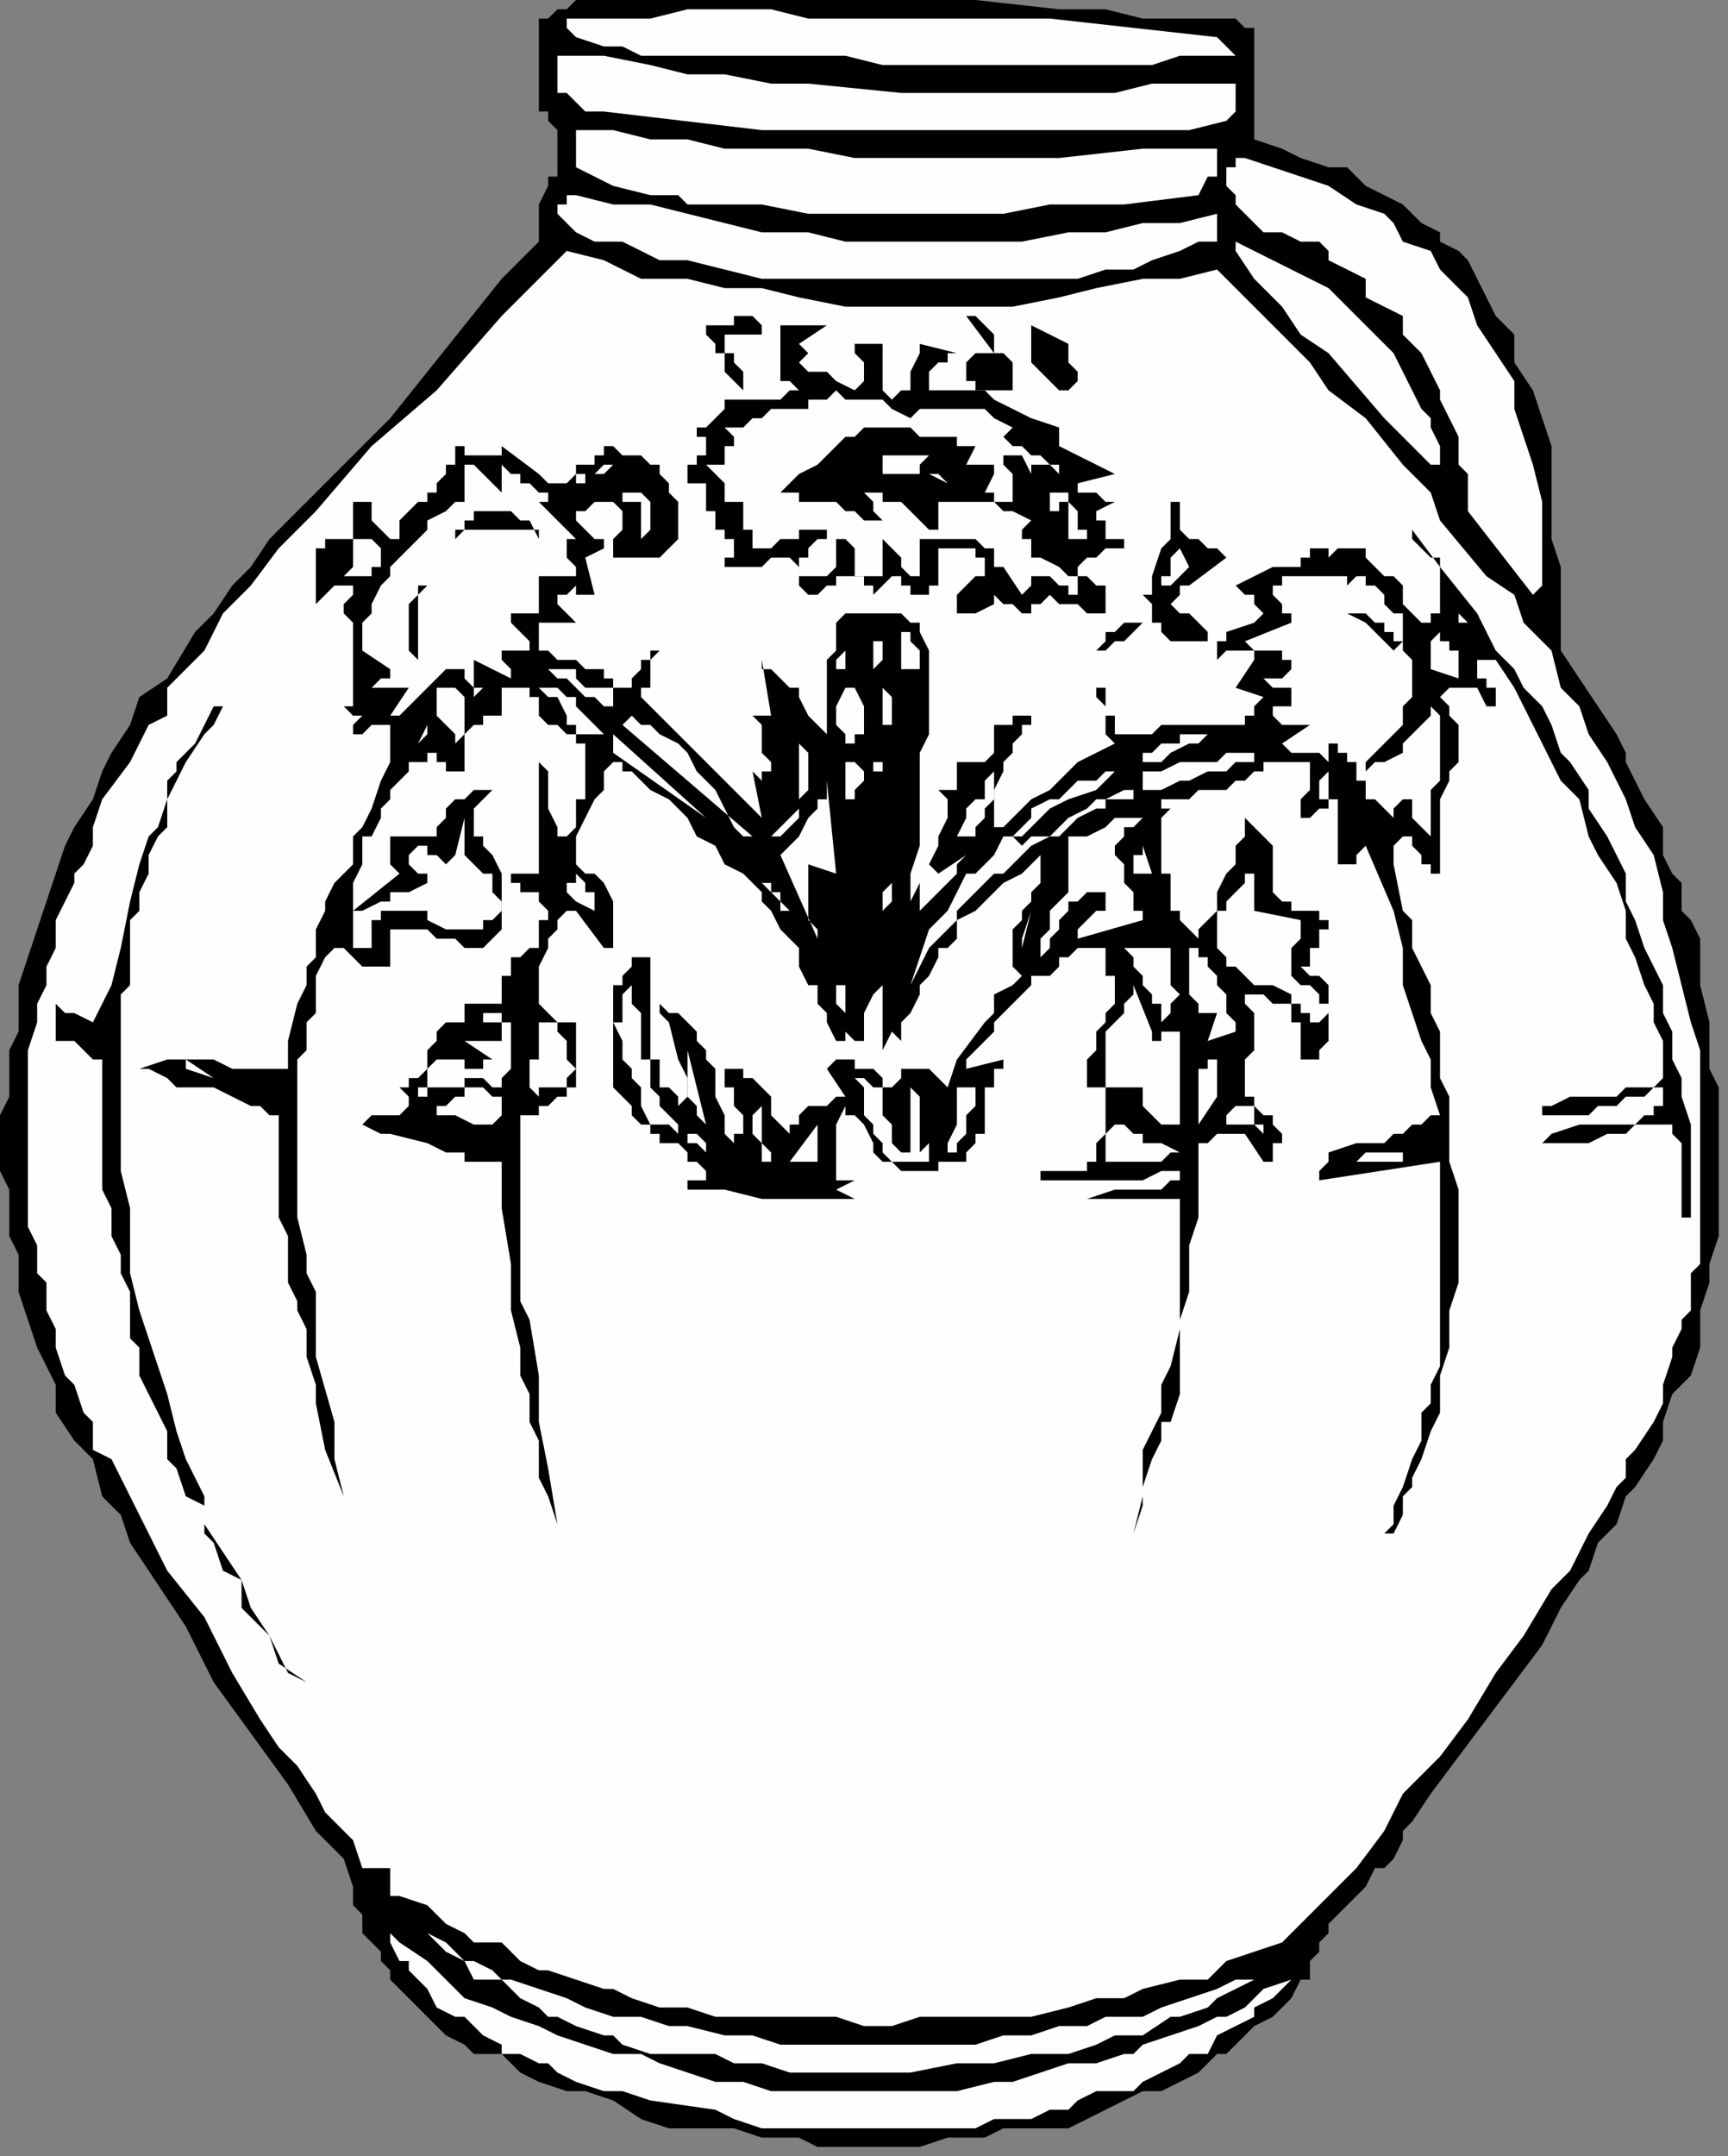 <?xml version="1.0" encoding="UTF-8" standalone="no"?>
<svg
   xmlns:dc="http://purl.org/dc/elements/1.1/"
   xmlns:cc="http://creativecommons.org/ns#"
   xmlns:rdf="http://www.w3.org/1999/02/22-rdf-syntax-ns#"
   xmlns:svg="http://www.w3.org/2000/svg"
   xmlns="http://www.w3.org/2000/svg"
   xmlns:sodipodi="http://sodipodi.sourceforge.net/DTD/sodipodi-0.dtd"
   xmlns:inkscape="http://www.inkscape.org/namespaces/inkscape"
   version="1.0"
   width="49.212mm"
   height="61.383mm"
   id="svg181"
   sodipodi:docname="ANTIQ016.WMF">
  <rect width="100%" height="100%" fill="#808080" stroke="none"/>
  <sodipodi:namedview
     pagecolor="#ffffff"
     bordercolor="#666666"
     borderopacity="1"
     objecttolerance="10"
     gridtolerance="10"
     guidetolerance="10"
     inkscape:pageopacity="0"
     inkscape:pageshadow="2"
     inkscape:window-width="640"
     inkscape:window-height="480"
     id="namedview183" />
  <defs
     id="defs3">
    <pattern
       id="WMFhbasepattern"
       patternUnits="userSpaceOnUse"
       width="6"
       height="6"
       x="0"
       y="0" />
  </defs>
  <path
     style="fill:#000000;fill-rule:evenodd;fill-opacity:1;stroke:none;"
     d="  M 168,70   L 168,70   L 168,63   L 168,61   L 167,58   L 167,54   L 167,53   L 167,51   L 167,48   L 166,45   L 165,42   L 163,39   L 163,36   L 161,34   L 159,30   L 159,30   L 158,28   L 157,27   L 155,26   L 155,25   L 153,24   L 151,22   L 149,21   L 147,20   L 145,18   L 143,18   L 140,17   L 138,16   L 135,15   L 135,14   L 135,14   L 135,13   L 135,12   L 135,10   L 135,7   L 135,6   L 135,6   L 135,5   L 135,4   L 135,3   L 134,3   L 133,2   L 132,2   L 131,2   L 127,2   L 123,2   L 119,1   L 114,1   L 105,0   L 97,0   L 88,0   L 79,0   L 70,0   L 62,0   L 61,1   L 60,1   L 59,2   L 59,2   L 58,2   L 58,3   L 58,4   L 58,4   L 58,5   L 58,7   L 58,9   L 58,10   L 58,11   L 58,12   L 59,12   L 59,13   L 60,14   L 60,14   L 60,15   L 60,16   L 60,17   L 60,18   L 60,18   L 60,19   L 59,19   L 59,20   L 58,22   L 58,22   L 58,24   L 58,26   L 58,26   L 54,30   L 50,35   L 42,45   L 33,54   L 29,58   L 27,61   L 25,63   L 23,66   L 21,68   L 18,73   L 15,75   L 14,78   L 12,81   L 11,83   L 10,86   L 8,89   L 7,91   L 6,94   L 5,97   L 4,100   L 3,103   L 2,106   L 2,108   L 2,110   L 2,111   L 1,113   L 1,114   L 1,117   L 1,118   L 0,120   L 0,123   L 0,125   L 0,126   L 1,128   L 1,129   L 1,132   L 1,133   L 2,135   L 2,137   L 2,139   L 3,142   L 4,145   L 6,149   L 6,152   L 8,155   L 10,157   L 11,161   L 13,163   L 14,166   L 16,169   L 18,172   L 20,175   L 23,181   L 31,192   L 34,197   L 37,200   L 38,203   L 38,204   L 38,205   L 39,206   L 39,207   L 39,208   L 40,209   L 41,210   L 41,211   L 42,212   L 42,213   L 42,213   L 43,214   L 44,215   L 45,216   L 46,217   L 47,218   L 48,219   L 50,220   L 51,221   L 52,221   L 54,221   L 55,222   L 56,223   L 58,224   L 61,225   L 62,225   L 63,225   L 66,226   L 69,228   L 72,229   L 74,229   L 77,229   L 79,229   L 82,230   L 83,230   L 86,230   L 88,231   L 93,231   L 95,231   L 97,231   L 99,231   L 102,230   L 104,230   L 106,230   L 108,229   L 111,229   L 112,229   L 114,229   L 115,229   L 117,228   L 119,227   L 121,226   L 123,225   L 125,225   L 127,224   L 129,223   L 131,221   L 132,221   L 133,220   L 134,219   L 135,218   L 137,217   L 138,216   L 139,215   L 140,213   L 141,213   L 141,212   L 141,212   L 141,211   L 142,210   L 142,209   L 142,209   L 143,208   L 143,207   L 144,206   L 145,205   L 147,203   L 148,201   L 149,201   L 150,200   L 151,198   L 151,197   L 152,196   L 154,193   L 157,189   L 163,181   L 166,177   L 168,173   L 170,170   L 171,169   L 172,166   L 174,164   L 175,161   L 176,160   L 178,157   L 179,155   L 179,153   L 180,150   L 182,148   L 183,145   L 183,143   L 183,142   L 183,141   L 184,138   L 184,136   L 185,133   L 185,132   L 185,130   L 185,128   L 185,126   L 185,125   L 185,121   L 185,117   L 184,115   L 184,114   L 184,110   L 183,106   L 183,105   L 183,102   L 183,101   L 182,99   L 181,98   L 181,95   L 180,94   L 179,92   L 179,90   L 179,89   L 177,86   L 175,82   L 175,81   L 174,79   L 172,76   L 170,73   L 168,70  z "
     id="path5" />
  <path
     style="fill:#fefefe;fill-rule:evenodd;fill-opacity:1;stroke:none;"
     d="  M 131,29   L 131,29   L 127,30   L 123,30   L 118,31   L 114,32   L 109,33   L 105,33   L 100,33   L 95,33   L 91,33   L 86,32   L 82,31   L 78,31   L 74,30   L 69,30   L 65,28   L 61,27   L 54,34   L 47,42   L 40,48   L 34,55   L 30,59   L 27,63   L 24,66   L 22,70   L 18,74   L 18,77   L 16,78   L 14,82   L 11,86   L 10,89   L 10,91   L 9,93   L 8,94   L 8,95   L 7,97   L 6,99   L 6,102   L 5,104   L 5,106   L 4,108   L 4,110   L 3,113   L 3,115   L 3,117   L 3,120   L 3,122   L 3,125   L 3,127   L 3,129   L 3,132   L 4,134   L 4,137   L 5,138   L 5,141   L 6,143   L 6,145   L 7,148   L 8,149   L 9,152   L 10,153   L 10,156   L 12,157   L 15,163   L 18,169   L 22,174   L 25,180   L 28,185   L 30,188   L 32,190   L 34,193   L 35,195   L 38,198   L 39,201   L 40,201   L 41,201   L 41,201   L 41,201   L 41,201   L 42,201   L 42,202   L 42,202   L 42,202   L 42,204   L 42,204   L 42,204   L 42,204   L 42,204   L 43,204   L 43,204   L 46,205   L 48,207   L 50,208   L 51,209   L 52,209   L 54,209   L 56,211   L 58,212   L 59,212   L 62,213   L 65,214   L 66,214   L 68,215   L 71,216   L 74,216   L 77,217   L 80,217   L 83,217   L 86,217   L 90,217   L 93,218   L 96,218   L 99,217   L 102,217   L 105,217   L 108,217   L 111,217   L 115,216   L 118,215   L 121,215   L 123,214   L 127,213   L 130,213   L 132,211   L 135,210   L 138,209   L 146,201   L 149,197   L 151,193   L 155,189   L 158,185   L 161,180   L 164,176   L 167,171   L 169,169   L 170,167   L 171,165   L 173,162   L 174,160   L 175,159   L 175,157   L 176,156   L 178,153   L 179,151   L 179,149   L 179,149   L 180,146   L 180,145   L 181,143   L 181,142   L 182,141   L 182,138   L 182,137   L 183,136   L 183,133   L 183,130   L 183,128   L 183,124   L 183,120   L 183,117   L 183,113   L 182,110   L 181,106   L 180,102   L 179,99   L 179,98   L 179,96   L 178,92   L 176,89   L 175,86   L 173,82   L 171,79   L 170,76   L 168,74   L 167,70   L 164,67   L 163,64   L 160,62   L 155,56   L 154,53   L 151,50   L 147,45   L 143,42   L 141,39   L 136,34   L 131,29  z "
     id="path7" />
  <path
     style="fill:#000000;fill-rule:evenodd;fill-opacity:1;stroke:none;"
     d="  M 152,57   L 152,57   L 152,58   L 152,58   L 152,58   L 152,58   L 153,59   L 153,59   L 153,59   L 154,60   L 155,60   L 155,61   L 155,61   L 155,62   L 155,62   L 155,62   L 155,63   L 155,64   L 155,65   L 155,65   L 155,66   L 155,66   L 154,66   L 154,67   L 154,67   L 153,67   L 153,67   L 152,66   L 151,65   L 151,63   L 150,62   L 150,62   L 149,62   L 148,61   L 147,60   L 147,60   L 147,59   L 146,59   L 146,59   L 145,59   L 144,59   L 144,59   L 144,59   L 144,59   L 144,59   L 143,60   L 143,60   L 143,60   L 143,60   L 143,59   L 142,59   L 142,59   L 141,59   L 141,59   L 141,60   L 141,60   L 140,60   L 140,61   L 140,61   L 140,61   L 139,61   L 139,61   L 139,61   L 138,61   L 138,61   L 138,61   L 137,61   L 137,61   L 133,63   L 134,64   L 135,64   L 135,65   L 135,65   L 136,66   L 136,66   L 136,66   L 136,66   L 136,66   L 135,67   L 135,67   L 132,68   L 132,69   L 131,69   L 131,69   L 131,70   L 131,70   L 131,70   L 131,70   L 131,71   L 131,71   L 131,71   L 132,70   L 133,70   L 134,70   L 134,70   L 135,70   L 135,70   L 135,71   L 135,71   L 135,71   L 133,74   L 136,75   L 135,76   L 135,76   L 135,76   L 135,77   L 134,77   L 134,77   L 134,78   L 133,78   L 132,78   L 131,78   L 131,78   L 129,78   L 127,78   L 127,78   L 126,78   L 125,78   L 124,79   L 124,79   L 124,79   L 123,79   L 123,79   L 123,79   L 122,79   L 122,79   L 121,79   L 121,79   L 121,79   L 120,79   L 120,78   L 120,78   L 120,78   L 120,77   L 119,77   L 119,76   L 119,75   L 119,74   L 119,74   L 119,74   L 119,74   L 119,74   L 118,74   L 118,74   L 118,75   L 119,76   L 119,77   L 119,78   L 119,79   L 120,80   L 116,82   L 115,83   L 113,85   L 111,86   L 111,86   L 110,87   L 108,89   L 107,89   L 107,90   L 107,88   L 107,86   L 107,85   L 108,83   L 108,82   L 108,82   L 109,81   L 109,80   L 110,79   L 110,78   L 111,78   L 111,77   L 111,77   L 111,77   L 110,77   L 110,77   L 109,77   L 109,78   L 109,78   L 108,78   L 108,78   L 108,78   L 107,78   L 107,80   L 107,81   L 107,81   L 106,82   L 106,82   L 106,82   L 105,82   L 105,82   L 104,82   L 104,82   L 104,82   L 103,82   L 103,82   L 103,85   L 101,85   L 102,86   L 102,86   L 102,86   L 102,87   L 102,88   L 101,90   L 101,90   L 101,91   L 100,93   L 100,93   L 101,94   L 104,92   L 104,92   L 103,93   L 103,94   L 103,94   L 102,95   L 100,97   L 99,98   L 99,95   L 98,97   L 98,95   L 98,94   L 99,91   L 99,90   L 99,86   L 99,82   L 99,81   L 100,79   L 100,78   L 100,75   L 100,74   L 100,73   L 100,72   L 100,70   L 99,68   L 99,68   L 99,67   L 99,67   L 98,67   L 97,66   L 96,66   L 96,66   L 95,66   L 95,66   L 95,66   L 94,66   L 94,66   L 92,66   L 91,66   L 90,67   L 90,67   L 90,68   L 90,68   L 90,69   L 90,70   L 90,70   L 89,71   L 89,72   L 89,74   L 89,75   L 89,76   L 89,77   L 89,78   L 89,79   L 88,78   L 87,77   L 86,75   L 86,74   L 85,74   L 84,73   L 84,73   L 83,72   L 82,72   L 82,72   L 82,71   L 83,77   L 81,77   L 82,78   L 82,78   L 82,79   L 82,80   L 82,81   L 83,82   L 83,82   L 83,82   L 83,82   L 83,82   L 83,83   L 82,83   L 82,84   L 82,84   L 81,83   L 82,88   L 69,75   L 69,74   L 70,74   L 70,72   L 70,71   L 70,71   L 71,70   L 71,70   L 71,70   L 70,70   L 70,70   L 70,70   L 70,70   L 70,71   L 69,71   L 69,72   L 68,73   L 68,74   L 68,74   L 68,74   L 67,74   L 67,74   L 66,74   L 66,74   L 66,74   L 66,73   L 65,73   L 65,72   L 64,72   L 63,72   L 62,71   L 61,71   L 61,71   L 60,71   L 59,70   L 59,70   L 59,70   L 58,70   L 58,70   L 58,69   L 58,69   L 58,69   L 58,68   L 58,67   L 62,67   L 61,66   L 61,66   L 61,66   L 60,65   L 60,65   L 60,64   L 61,64   L 61,64   L 61,64   L 62,63   L 62,64   L 62,64   L 63,64   L 64,64   L 64,64   L 64,64   L 63,60   L 65,59   L 65,59   L 65,58   L 64,58   L 64,58   L 63,57   L 62,56   L 62,55   L 62,55   L 62,55   L 62,54   L 62,54   L 62,54   L 62,54   L 62,54   L 62,54   L 62,54   L 62,54   L 62,54   L 62,54   L 62,55   L 63,55   L 64,54   L 65,54   L 65,54   L 66,54   L 66,54   L 66,54   L 66,54   L 66,54   L 66,54   L 67,55   L 67,55   L 67,55   L 67,55   L 67,56   L 67,56   L 67,57   L 67,57   L 66,58   L 66,58   L 66,59   L 66,59   L 66,59   L 66,59   L 66,60   L 67,60   L 67,60   L 68,60   L 69,60   L 70,60   L 70,60   L 71,60   L 71,60   L 72,59   L 72,59   L 73,58   L 73,58   L 73,58   L 73,57   L 73,56   L 73,55   L 73,55   L 73,54   L 73,54   L 72,53   L 72,52   L 72,52   L 71,51   L 71,50   L 70,50   L 70,50   L 70,50   L 69,49   L 68,49   L 67,49   L 67,49   L 66,48   L 66,48   L 66,48   L 65,48   L 65,49   L 65,49   L 64,49   L 64,49   L 64,50   L 63,50   L 62,50   L 62,51   L 62,51   L 61,52   L 61,52   L 61,52   L 60,52   L 60,52   L 59,52   L 59,52   L 59,52   L 58,51   L 58,51   L 58,51   L 54,48   L 54,48   L 54,49   L 54,49   L 54,49   L 53,49   L 53,49   L 52,49   L 52,49   L 51,49   L 50,49   L 50,48   L 50,48   L 49,48   L 49,48   L 49,49   L 49,50   L 49,50   L 49,50   L 48,50   L 48,51   L 48,51   L 47,52   L 47,53   L 46,53   L 46,54   L 45,54   L 44,55   L 44,55   L 43,56   L 43,57   L 43,57   L 43,58   L 42,58   L 42,58   L 42,58   L 41,57   L 41,57   L 40,56   L 40,55   L 40,55   L 40,54   L 40,54   L 40,54   L 40,54   L 39,54   L 39,54   L 39,54   L 39,54   L 38,54   L 38,55   L 38,55   L 38,56   L 38,57   L 38,57   L 38,57   L 38,58   L 37,58   L 37,58   L 36,58   L 36,58   L 35,58   L 35,58   L 35,58   L 35,58   L 35,58   L 35,59   L 34,59   L 34,60   L 34,61   L 34,61   L 34,61   L 34,62   L 35,62   L 34,62   L 34,62   L 34,63   L 34,64   L 34,64   L 34,64   L 34,65   L 34,65   L 34,65   L 34,65   L 35,64   L 35,64   L 36,63   L 36,63   L 37,63   L 37,63   L 38,63   L 38,63   L 38,64   L 37,65   L 37,65   L 37,66   L 37,66   L 37,66   L 37,66   L 38,67   L 38,68   L 38,70   L 38,70   L 38,71   L 38,72   L 38,73   L 38,74   L 38,74   L 38,74   L 38,75   L 38,75   L 38,76   L 37,76   L 38,77   L 38,76   L 38,76   L 38,76   L 38,76   L 38,76   L 38,77   L 39,77   L 39,77   L 39,77   L 39,77   L 38,78   L 38,78   L 38,78   L 38,78   L 38,78   L 38,79   L 38,79   L 38,79   L 38,79   L 38,79   L 39,79   L 40,78   L 40,78   L 41,78   L 41,78   L 42,78   L 42,78   L 42,78   L 42,80   L 42,82   L 42,82   L 41,84   L 40,87   L 39,89   L 38,90   L 38,93   L 36,95   L 35,97   L 35,98   L 34,100   L 34,102   L 34,102   L 34,103   L 33,104   L 33,105   L 33,106   L 33,106   L 32,108   L 31,112   L 31,114   L 31,114   L 31,115   L 30,115   L 30,115   L 29,115   L 28,115   L 27,115   L 26,115   L 25,115   L 23,114   L 22,114   L 18,114   L 18,114   L 18,114   L 18,114   L 18,114   L 18,114   L 18,114   L 15,115   L 16,115   L 18,116   L 18,116   L 19,117   L 21,117   L 23,117   L 25,118   L 27,119   L 28,119   L 29,120   L 30,120   L 30,121   L 30,123   L 30,125   L 30,128   L 30,131   L 31,133   L 31,136   L 31,138   L 32,140   L 32,141   L 33,143   L 33,146   L 34,149   L 34,151   L 35,156   L 37,161   L 36,157   L 36,153   L 34,146   L 34,143   L 34,139   L 33,137   L 33,135   L 32,131   L 32,128   L 32,124   L 32,121   L 32,120   L 32,118   L 32,116   L 32,114   L 33,113   L 33,110   L 34,109   L 34,107   L 34,105   L 35,103   L 36,102   L 36,102   L 37,102   L 38,103   L 38,103   L 38,103   L 39,104   L 40,104   L 40,104   L 41,104   L 41,104   L 42,104   L 42,103   L 42,100   L 42,100   L 43,100   L 44,100   L 45,100   L 46,100   L 47,101   L 49,101   L 50,102   L 50,102   L 51,102   L 51,102   L 52,102   L 52,102   L 53,101   L 53,101   L 54,100   L 54,100   L 54,99   L 54,99   L 54,98   L 54,98   L 54,97   L 54,97   L 54,96   L 54,95   L 54,95   L 54,94   L 54,94   L 53,92   L 52,91   L 52,90   L 51,90   L 51,89   L 51,89   L 51,88   L 51,88   L 51,87   L 52,86   L 52,86   L 52,86   L 52,86   L 53,85   L 52,85   L 52,85   L 51,85   L 51,85   L 50,86   L 50,86   L 50,86   L 50,86   L 50,86   L 49,86   L 48,87   L 48,88   L 48,88   L 47,89   L 47,90   L 47,90   L 46,90   L 46,90   L 46,90   L 46,90   L 45,90   L 44,90   L 43,90   L 43,90   L 42,90   L 42,90   L 42,90   L 42,92   L 42,93   L 42,93   L 43,94   L 43,94   L 43,94   L 38,98   L 38,95   L 39,93   L 39,92   L 39,90   L 40,90   L 41,88   L 41,87   L 42,86   L 42,86   L 42,85   L 43,84   L 44,83   L 44,82   L 45,82   L 46,82   L 46,81   L 47,81   L 47,81   L 47,82   L 47,82   L 48,82   L 48,82   L 48,83   L 48,83   L 49,83   L 49,83   L 50,83   L 50,82   L 50,81   L 50,80   L 50,79   L 51,78   L 51,78   L 52,78   L 52,77   L 52,77   L 53,77   L 53,78   L 53,77   L 53,77   L 54,77   L 54,77   L 54,77   L 54,76   L 54,76   L 54,75   L 54,74   L 54,74   L 54,74   L 54,74   L 54,74   L 55,74   L 55,74   L 56,74   L 57,74   L 57,74   L 57,75   L 58,75   L 58,77   L 59,78   L 60,78   L 60,78   L 61,79   L 61,79   L 62,79   L 62,80   L 62,80   L 62,80   L 63,80   L 63,81   L 63,82   L 63,82   L 63,82   L 63,83   L 63,84   L 63,85   L 63,86   L 62,86   L 62,88   L 62,89   L 61,90   L 60,90   L 60,90   L 60,89   L 60,89   L 59,87   L 59,86   L 59,84   L 59,83   L 58,82   L 58,82   L 58,83   L 58,83   L 58,84   L 58,84   L 58,85   L 58,86   L 58,86   L 58,86   L 58,87   L 58,90   L 58,90   L 58,91   L 58,92   L 58,92   L 58,93   L 58,94   L 58,94   L 58,94   L 58,94   L 57,94   L 57,94   L 56,94   L 55,94   L 55,95   L 56,95   L 56,95   L 56,95   L 56,96   L 57,96   L 58,96   L 58,96   L 58,96   L 58,97   L 58,97   L 59,98   L 59,98   L 59,98   L 59,98   L 59,99   L 58,99   L 58,100   L 58,101   L 58,102   L 57,102   L 56,103   L 55,103   L 55,104   L 55,105   L 54,105   L 54,106   L 54,106   L 54,106   L 54,107   L 54,107   L 54,107   L 54,108   L 54,108   L 53,108   L 52,108   L 51,108   L 50,108   L 50,108   L 50,108   L 50,108   L 50,108   L 50,109   L 50,109   L 50,110   L 50,110   L 50,110   L 49,110   L 49,110   L 48,110   L 47,111   L 47,111   L 47,112   L 46,113   L 46,114   L 46,115   L 45,116   L 44,116   L 44,117   L 43,117   L 43,117   L 43,117   L 43,117   L 44,118   L 44,119   L 44,119   L 44,119   L 44,119   L 43,120   L 43,120   L 43,120   L 42,120   L 41,120   L 40,120   L 40,120   L 40,120   L 39,121   L 39,121   L 39,121   L 39,121   L 39,121   L 41,122   L 42,122   L 46,123   L 48,124   L 50,124   L 50,125   L 52,125   L 53,125   L 54,125   L 54,125   L 54,130   L 55,136   L 55,138   L 55,141   L 56,145   L 56,148   L 57,150   L 57,153   L 58,155   L 58,157   L 58,159   L 59,161   L 60,164   L 59,158   L 58,153   L 58,148   L 57,142   L 56,140   L 56,137   L 56,131   L 56,129   L 56,125   L 56,123   L 56,120   L 58,120   L 58,119   L 59,119   L 60,118   L 61,118   L 61,117   L 62,117   L 62,117   L 62,117   L 62,116   L 62,115   L 62,115   L 62,114   L 62,114   L 62,114   L 62,113   L 62,113   L 62,112   L 62,112   L 62,112   L 62,111   L 62,111   L 62,110   L 60,110   L 59,109   L 59,109   L 58,108   L 58,107   L 58,107   L 58,107   L 58,106   L 58,106   L 58,106   L 58,106   L 58,105   L 58,105   L 58,104   L 59,102   L 59,102   L 59,101   L 60,100   L 60,99   L 60,99   L 61,98   L 61,98   L 61,98   L 62,98   L 65,102   L 66,102   L 66,102   L 66,102   L 66,101   L 66,101   L 66,100   L 66,99   L 66,99   L 66,98   L 66,97   L 65,95   L 64,94   L 64,94   L 63,94   L 63,94   L 62,93   L 62,93   L 62,93   L 62,92   L 62,92   L 62,91   L 62,90   L 62,90   L 63,88   L 64,86   L 65,85   L 65,84   L 65,83   L 65,83   L 65,83   L 66,82   L 66,82   L 66,82   L 66,82   L 66,82   L 66,82   L 67,82   L 67,83   L 68,83   L 70,85   L 72,86   L 74,88   L 75,90   L 77,91   L 78,93   L 80,94   L 82,96   L 82,97   L 83,98   L 84,100   L 86,102   L 86,104   L 87,106   L 88,106   L 88,108   L 89,109   L 89,110   L 90,112   L 91,112   L 91,112   L 91,112   L 91,111   L 91,111   L 91,111   L 91,111   L 92,112   L 92,112   L 93,112   L 93,112   L 93,112   L 93,111   L 93,111   L 93,111   L 93,110   L 93,110   L 93,110   L 93,109   L 93,109   L 93,109   L 94,107   L 95,106   L 95,106   L 95,106   L 95,113   L 96,111   L 97,112   L 97,110   L 98,109   L 99,107   L 99,106   L 100,105   L 101,103   L 101,102   L 102,102   L 103,101   L 103,99   L 105,98   L 106,97   L 107,96   L 108,95   L 110,94   L 111,93   L 112,92   L 112,92   L 112,93   L 112,94   L 112,94   L 112,95   L 111,96   L 111,97   L 110,98   L 110,99   L 109,100   L 109,100   L 109,101   L 109,101   L 109,102   L 109,102   L 109,102   L 109,102   L 109,103   L 109,103   L 109,104   L 110,105   L 109,106   L 107,107   L 107,109   L 106,110   L 103,114   L 102,117   L 100,115   L 100,115   L 99,115   L 99,116   L 99,116   L 99,116   L 99,116   L 99,115   L 98,115   L 97,115   L 97,115   L 97,115   L 97,116   L 97,116   L 96,117   L 96,117   L 96,117   L 95,117   L 95,116   L 94,115   L 93,115   L 92,115   L 92,114   L 91,114   L 91,114   L 90,114   L 90,114   L 90,114   L 89,115   L 91,118   L 90,118   L 90,118   L 89,119   L 88,119   L 88,119   L 87,119   L 86,120   L 86,120   L 86,121   L 85,121   L 85,122   L 84,121   L 83,120   L 83,119   L 83,118   L 82,117   L 82,117   L 82,117   L 81,116   L 81,116   L 80,116   L 80,115   L 79,115   L 79,115   L 79,115   L 78,115   L 78,115   L 78,115   L 78,116   L 78,116   L 78,117   L 79,117   L 79,117   L 79,118   L 79,119   L 80,120   L 80,121   L 80,121   L 80,122   L 79,122   L 79,123   L 79,123   L 78,122   L 78,122   L 78,121   L 78,121   L 78,121   L 78,120   L 77,118   L 77,117   L 77,115   L 76,114   L 76,113   L 75,112   L 75,111   L 75,111   L 74,110   L 74,110   L 74,110   L 74,110   L 73,109   L 73,109   L 72,109   L 71,108   L 71,109   L 72,110   L 72,110   L 73,114   L 73,114   L 74,116   L 74,117   L 74,117   L 74,118   L 73,119   L 73,118   L 72,117   L 72,117   L 71,117   L 71,115   L 71,114   L 70,114   L 70,113   L 70,111   L 70,110   L 70,110   L 70,108   L 70,107   L 70,106   L 70,105   L 70,103   L 70,103   L 70,103   L 69,103   L 69,103   L 68,103   L 68,104   L 67,105   L 67,106   L 66,106   L 66,106   L 66,107   L 66,109   L 66,111   L 66,113   L 66,114   L 66,115   L 66,116   L 66,117   L 66,117   L 67,118   L 67,118   L 68,119   L 68,120   L 69,121   L 70,121   L 70,121   L 70,122   L 71,122   L 71,123   L 73,123   L 74,124   L 74,125   L 74,125   L 74,125   L 75,125   L 75,125   L 76,126   L 76,127   L 70,127   L 72,127   L 74,127   L 74,128   L 76,128   L 78,128   L 82,129   L 84,129   L 85,129   L 86,129   L 88,129   L 89,129   L 90,129   L 92,129   L 90,128   L 92,127   L 91,127   L 90,127   L 90,127   L 90,127   L 90,126   L 90,126   L 90,126   L 90,126   L 90,125   L 90,125   L 90,125   L 90,124   L 90,123   L 90,121   L 90,121   L 90,121   L 91,119   L 91,120   L 92,120   L 93,121   L 94,123   L 94,124   L 95,125   L 95,125   L 95,125   L 96,125   L 96,125   L 97,126   L 97,126   L 98,126   L 98,126   L 99,126   L 99,126   L 99,126   L 99,126   L 100,126   L 101,126   L 101,125   L 102,125   L 102,125   L 103,125   L 104,125   L 104,124   L 105,123   L 105,123   L 105,122   L 106,122   L 106,121   L 106,121   L 106,120   L 106,119   L 106,118   L 106,117   L 107,117   L 107,117   L 107,117   L 107,116   L 107,116   L 107,116   L 107,115   L 108,115   L 108,114   L 104,115   L 104,114   L 105,113   L 106,112   L 107,111   L 107,110   L 108,109   L 109,108   L 110,107   L 111,106   L 111,105   L 113,105   L 114,104   L 114,103   L 115,103   L 116,102   L 116,102   L 117,102   L 118,102   L 119,102   L 119,102   L 119,103   L 119,103   L 119,104   L 119,104   L 119,105   L 120,105   L 120,106   L 120,106   L 120,108   L 119,109   L 119,109   L 119,110   L 119,110   L 118,111   L 118,112   L 118,113   L 117,114   L 117,115   L 117,116   L 117,116   L 117,117   L 118,117   L 118,117   L 118,117   L 119,117   L 119,117   L 119,118   L 119,118   L 119,119   L 119,120   L 119,120   L 119,121   L 119,122   L 118,123   L 118,124   L 118,124   L 118,125   L 118,125   L 119,125   L 118,125   L 118,125   L 117,125   L 117,126   L 116,126   L 115,126   L 114,126   L 114,126   L 113,126   L 113,126   L 113,126   L 113,126   L 112,126   L 112,127   L 113,127   L 114,127   L 115,127   L 115,127   L 118,127   L 119,127   L 123,127   L 125,126   L 127,126   L 127,127   L 126,127   L 125,128   L 124,128   L 123,128   L 120,128   L 117,129   L 115,129   L 114,129   L 115,129   L 115,129   L 116,129   L 117,129   L 118,129   L 119,129   L 120,129   L 123,129   L 124,129   L 125,129   L 126,129   L 127,129   L 127,129   L 127,132   L 127,134   L 127,137   L 127,138   L 127,141   L 127,143   L 126,147   L 125,149   L 125,152   L 123,156   L 123,161   L 122,165   L 123,162   L 123,161   L 123,160   L 124,157   L 125,155   L 125,153   L 126,153   L 127,150   L 127,147   L 127,145   L 127,142   L 128,139   L 128,137   L 128,134   L 129,131   L 129,129   L 129,123   L 130,123   L 131,122   L 131,122   L 131,122   L 132,122   L 132,122   L 133,122   L 133,122   L 134,122   L 134,122   L 134,122   L 136,125   L 137,125   L 137,125   L 137,125   L 137,124   L 137,123   L 138,123   L 138,122   L 137,121   L 137,121   L 137,120   L 136,120   L 136,120   L 135,119   L 135,119   L 135,119   L 135,118   L 134,118   L 134,117   L 134,117   L 134,117   L 134,117   L 134,116   L 134,115   L 134,114   L 135,113   L 135,112   L 135,111   L 135,110   L 135,110   L 135,110   L 135,109   L 135,109   L 134,108   L 134,108   L 134,107   L 135,107   L 135,107   L 135,107   L 135,107   L 135,107   L 136,107   L 137,108   L 137,108   L 138,108   L 138,108   L 138,108   L 139,108   L 139,109   L 139,109   L 139,109   L 139,110   L 139,110   L 140,110   L 140,110   L 140,111   L 140,112   L 140,113   L 140,114   L 140,114   L 141,114   L 141,114   L 142,114   L 142,114   L 142,113   L 143,112   L 143,111   L 143,110   L 143,110   L 143,110   L 143,109   L 143,109   L 143,108   L 143,108   L 143,107   L 143,106   L 143,106   L 143,106   L 143,106   L 142,105   L 141,105   L 140,104   L 141,104   L 141,103   L 141,102   L 142,102   L 142,101   L 142,100   L 143,100   L 143,99   L 143,99   L 143,99   L 142,99   L 142,98   L 142,98   L 142,98   L 142,98   L 141,98   L 140,98   L 140,98   L 139,98   L 139,98   L 139,98   L 139,97   L 138,97   L 138,97   L 137,96   L 137,94   L 137,93   L 137,92   L 137,91   L 136,90   L 136,90   L 136,90   L 135,89   L 135,89   L 133,87   L 134,88   L 134,89   L 134,90   L 133,91   L 133,92   L 133,93   L 132,94   L 132,94   L 131,96   L 131,98   L 130,99   L 129,100   L 129,101   L 128,100   L 127,99   L 127,98   L 127,98   L 126,98   L 126,97   L 126,96   L 126,96   L 126,94   L 125,94   L 125,92   L 125,91   L 125,91   L 125,90   L 125,90   L 125,89   L 125,89   L 125,88   L 126,87   L 125,87   L 125,87   L 125,87   L 124,87   L 125,87   L 125,86   L 126,86   L 127,86   L 127,86   L 128,86   L 129,85   L 131,85   L 132,85   L 133,84   L 134,84   L 135,83   L 135,83   L 136,83   L 136,82   L 137,82   L 140,82   L 141,82   L 141,83   L 141,83   L 141,84   L 141,84   L 141,85   L 141,85   L 141,85   L 140,86   L 140,86   L 140,87   L 140,87   L 140,87   L 140,88   L 140,88   L 140,88   L 141,88   L 141,88   L 141,88   L 141,88   L 142,87   L 143,87   L 143,86   L 143,86   L 144,86   L 144,86   L 144,86   L 144,87   L 144,87   L 144,88   L 144,89   L 144,90   L 144,91   L 144,92   L 144,93   L 144,93   L 144,93   L 145,93   L 145,93   L 145,93   L 146,93   L 146,92   L 146,92   L 147,91   L 147,91   L 147,91   L 147,91   L 147,91   L 150,98   L 151,102   L 151,106   L 152,109   L 153,112   L 154,114   L 154,116   L 154,117   L 155,120   L 154,120   L 153,121   L 153,121   L 152,121   L 151,122   L 151,122   L 150,122   L 149,123   L 147,123   L 146,123   L 143,124   L 143,124   L 143,125   L 144,125   L 145,125   L 145,125   L 146,125   L 147,124   L 149,124   L 151,124   L 151,124   L 151,124   L 151,125   L 151,125   L 150,125   L 149,125   L 148,125   L 147,125   L 144,125   L 143,125   L 142,126   L 142,127   L 155,125   L 155,126   L 155,128   L 155,130   L 155,133   L 155,136   L 155,139   L 155,140   L 155,141   L 155,144   L 155,147   L 154,149   L 154,151   L 153,152   L 153,153   L 153,155   L 152,157   L 151,160   L 150,162   L 150,164   L 149,165   L 148,167   L 149,165   L 150,165   L 151,163   L 151,161   L 152,160   L 152,159   L 153,157   L 154,154   L 155,152   L 155,149   L 155,148   L 156,145   L 156,143   L 156,141   L 157,138   L 157,136   L 157,133   L 157,130   L 157,128   L 156,125   L 156,123   L 156,121   L 156,118   L 155,116   L 155,114   L 155,111   L 154,109   L 154,106   L 153,104   L 152,102   L 152,99   L 151,98   L 150,93   L 150,93   L 150,92   L 150,92   L 150,91   L 150,91   L 151,90   L 151,90   L 151,90   L 151,90   L 152,90   L 152,90   L 152,90   L 152,91   L 153,92   L 153,93   L 154,93   L 154,94   L 154,94   L 154,94   L 155,94   L 155,93   L 155,91   L 155,90   L 155,89   L 155,86   L 156,84   L 156,83   L 157,82   L 157,81   L 157,79   L 157,79   L 157,78   L 156,77   L 156,77   L 156,76   L 155,75   L 155,75   L 156,74   L 157,74   L 158,74   L 159,74   L 159,74   L 159,74   L 159,74   L 160,76   L 160,76   L 161,76   L 161,76   L 161,75   L 161,75   L 161,75   L 161,74   L 160,74   L 160,74   L 160,73   L 160,73   L 159,73   L 159,73   L 159,72   L 159,72   L 159,72   L 159,72   L 159,71   L 159,71   L 159,71   L 160,71   L 161,71   L 163,74   L 164,76   L 167,82   L 168,84   L 170,86   L 171,90   L 172,92   L 174,95   L 175,98   L 175,101   L 176,103   L 177,106   L 178,108   L 178,110   L 179,112   L 179,115   L 179,116   L 178,117   L 177,117   L 176,117   L 176,117   L 175,117   L 175,117   L 174,118   L 173,118   L 171,118   L 169,118   L 167,119   L 167,119   L 166,119   L 166,120   L 169,120   L 171,120   L 172,119   L 173,119   L 174,119   L 175,118   L 176,118   L 177,118   L 178,117   L 179,117   L 179,118   L 179,118   L 179,119   L 179,119   L 178,119   L 178,120   L 177,120   L 176,121   L 175,121   L 173,121   L 171,121   L 170,121   L 167,122   L 167,122   L 166,123   L 167,123   L 167,123   L 169,123   L 171,123   L 173,122   L 175,122   L 176,121   L 177,121   L 178,121   L 179,121   L 179,121   L 180,121   L 180,121   L 180,121   L 180,121   L 180,122   L 181,123   L 181,124   L 181,125   L 181,126   L 181,128   L 181,129   L 181,129   L 181,130   L 181,130   L 181,131   L 181,131   L 182,131   L 182,132   L 182,129   L 182,126   L 182,124   L 182,121   L 181,118   L 181,116   L 180,114   L 180,111   L 179,109   L 179,106   L 178,104   L 177,102   L 176,99   L 175,97   L 175,94   L 174,92   L 173,90   L 171,87   L 171,85   L 169,82   L 168,81   L 167,78   L 166,76   L 164,74   L 163,72   L 161,70   L 159,66   L 155,61   L 152,57  z "
     id="path9" />
  <path
     style="fill:#fefefe;fill-rule:evenodd;fill-opacity:1;stroke:none;"
     d="  M 143,20   L 143,20   L 134,17   L 134,17   L 133,17   L 133,18   L 132,18   L 132,19   L 132,20   L 133,21   L 133,22   L 133,22   L 134,23   L 134,23   L 135,24   L 135,24   L 136,25   L 138,25   L 140,26   L 142,26   L 143,27   L 143,28   L 145,29   L 147,30   L 147,32   L 149,33   L 151,34   L 151,36   L 153,38   L 154,40   L 155,42   L 155,43   L 156,45   L 157,47   L 157,49   L 157,50   L 158,51   L 158,53   L 158,55   L 165,64   L 166,63   L 166,60   L 166,57   L 166,54   L 165,50   L 164,47   L 163,44   L 163,41   L 161,38   L 159,35   L 158,32   L 156,30   L 155,29   L 154,27   L 151,26   L 150,24   L 149,23   L 146,22   L 143,20  z "
     id="path11" />
  <path
     style="fill:#fefefe;fill-rule:evenodd;fill-opacity:1;stroke:none;"
     d="  M 157,66   L 157,66   L 157,66   L 157,66   L 157,66   L 157,66   L 157,67   L 158,67   L 157,66  z "
     id="path13" />
  <path
     style="fill:#fefefe;fill-rule:evenodd;fill-opacity:1;stroke:none;"
     d="  M 155,68   L 155,68   L 154,69   L 154,69   L 154,69   L 154,70   L 154,70   L 154,70   L 154,71   L 154,71   L 154,72   L 157,73   L 157,71   L 157,70   L 156,70   L 156,70   L 156,69   L 156,69   L 155,69   L 155,69   L 155,69   L 155,69   L 155,68  z "
     id="path15" />
  <path
     style="fill:#fefefe;fill-rule:evenodd;fill-opacity:1;stroke:none;"
     d="  M 154,76   L 154,76   L 154,77   L 154,77   L 153,78   L 153,78   L 152,79   L 151,80   L 151,81   L 149,82   L 148,82   L 147,83   L 147,83   L 147,82   L 147,82   L 148,81   L 151,78   L 151,77   L 151,77   L 151,76   L 152,75   L 152,74   L 152,74   L 152,73   L 152,72   L 152,71   L 151,70   L 151,69   L 151,68   L 151,67   L 151,66   L 150,66   L 149,65   L 149,64   L 148,63   L 147,63   L 147,62   L 147,62   L 146,62   L 146,62   L 146,62   L 146,62   L 146,62   L 146,62   L 146,62   L 146,62   L 145,63   L 145,62   L 145,62   L 144,62   L 144,62   L 144,62   L 143,62   L 143,62   L 143,62   L 143,62   L 142,62   L 141,62   L 141,62   L 140,62   L 140,62   L 139,62   L 139,62   L 139,62   L 139,62   L 138,62   L 138,62   L 138,63   L 137,63   L 137,63   L 137,64   L 137,64   L 138,65   L 138,66   L 139,66   L 139,67   L 139,67   L 139,67   L 134,69   L 135,70   L 135,70   L 135,70   L 136,70   L 137,70   L 138,70   L 138,71   L 139,71   L 139,72   L 139,72   L 138,73   L 138,73   L 137,73   L 137,73   L 136,73   L 137,74   L 137,74   L 137,74   L 139,74   L 139,74   L 139,74   L 139,74   L 139,74   L 139,75   L 139,75   L 139,75   L 139,76   L 139,76   L 139,76   L 139,76   L 138,76   L 137,76   L 137,77   L 138,78   L 138,78   L 139,78   L 139,78   L 139,78   L 140,78   L 140,78   L 141,78   L 141,78   L 141,78   L 138,80   L 139,81   L 139,81   L 139,81   L 139,81   L 139,81   L 139,81   L 140,81   L 141,81   L 142,81   L 143,82   L 143,82   L 143,82   L 143,82   L 143,81   L 143,81   L 143,81   L 143,80   L 143,80   L 143,80   L 143,80   L 144,80   L 144,80   L 144,80   L 144,81   L 145,81   L 145,81   L 145,81   L 145,81   L 145,82   L 146,82   L 146,83   L 146,84   L 147,84   L 147,85   L 147,85   L 147,86   L 147,86   L 148,86   L 148,86   L 150,88   L 150,88   L 150,87   L 151,86   L 151,86   L 151,86   L 151,86   L 151,86   L 151,86   L 151,86   L 151,86   L 152,86   L 152,86   L 152,87   L 152,88   L 153,89   L 154,90   L 154,90   L 154,89   L 154,88   L 154,88   L 154,87   L 154,87   L 154,86   L 154,85   L 155,84   L 155,83   L 155,82   L 155,82   L 155,81   L 155,80   L 155,80   L 155,79   L 155,79   L 155,78   L 155,78   L 155,78   L 155,77   L 154,76   L 154,76  z "
     id="path17" />
  <path
     style="fill:#fefefe;fill-rule:evenodd;fill-opacity:1;stroke:none;"
     d="  M 133,26   L 133,26   L 133,27   L 135,30   L 138,33   L 140,36   L 143,38   L 149,45   L 151,47   L 154,50   L 155,50   L 155,48   L 154,46   L 154,45   L 153,44   L 152,42   L 151,40   L 150,38   L 149,37   L 147,35   L 146,34   L 144,32   L 143,31   L 141,30   L 139,29   L 137,28   L 135,27   L 133,26  z "
     id="path19" />
  <path
     style="fill:#000000;fill-rule:evenodd;fill-opacity:1;stroke:none;"
     d="  M 143,66   L 143,66   L 143,66   L 143,66   L 143,66   L 143,66   L 144,66   L 144,66   L 145,66   L 147,67   L 147,67   L 147,67   L 148,68   L 148,68   L 149,69   L 149,69   L 150,70   L 150,70   L 150,70   L 151,69   L 150,69   L 150,68   L 149,68   L 149,67   L 148,67   L 148,67   L 147,66   L 147,66   L 147,66   L 146,66   L 146,66   L 145,66   L 144,66   L 143,66   L 143,66  z "
     id="path21" />
  <path
     style="fill:#fefefe;fill-rule:evenodd;fill-opacity:1;stroke:none;"
     d="  M 143,82   L 143,82   L 143,82   L 143,83   L 143,83   L 142,84   L 142,84   L 142,85   L 142,86   L 142,86   L 142,86   L 143,86   L 143,86   L 143,85   L 143,85   L 143,84   L 143,83   L 143,83   L 143,83   L 143,82   L 143,82  z "
     id="path23" />
  <path
     style="fill:#fefefe;fill-rule:evenodd;fill-opacity:1;stroke:none;"
     d="  M 139,105   L 139,105   L 139,105   L 139,104   L 139,104   L 139,104   L 139,103   L 139,103   L 139,102   L 139,102   L 140,101   L 140,100   L 140,100   L 140,99   L 135,98   L 135,97   L 135,97   L 135,96   L 135,95   L 135,94   L 135,94   L 135,92   L 135,92   L 135,91   L 135,91   L 135,90   L 135,92   L 135,92   L 135,93   L 135,94   L 135,94   L 134,94   L 134,95   L 132,97   L 132,98   L 131,98   L 131,99   L 131,100   L 131,100   L 131,101   L 131,102   L 131,102   L 131,102   L 131,102   L 132,103   L 132,104   L 133,104   L 134,105   L 134,105   L 135,106   L 135,106   L 137,106   L 139,107   L 139,107   L 139,107   L 139,108   L 140,108   L 140,108   L 140,109   L 141,109   L 141,110   L 141,110   L 142,110   L 143,109   L 143,109   L 143,109   L 143,108   L 142,108   L 142,107   L 142,107   L 141,106   L 141,106   L 140,106   L 140,106   L 139,105   L 139,105  z "
     id="path25" />
  <path
     style="fill:#fefefe;fill-rule:evenodd;fill-opacity:1;stroke:none;"
     d="  M 139,213   L 139,213   L 136,214   L 134,216   L 132,217   L 131,217   L 129,218   L 126,219   L 123,220   L 122,221   L 121,221   L 118,222   L 115,222   L 112,223   L 109,224   L 107,224   L 103,225   L 101,225   L 98,225   L 96,225   L 95,225   L 92,225   L 89,225   L 86,225   L 83,225   L 80,224   L 77,224   L 74,223   L 71,222   L 69,221   L 66,221   L 63,220   L 60,219   L 58,218   L 55,217   L 53,216   L 50,215   L 46,211   L 43,209   L 42,208   L 41,206   L 42,208   L 42,209   L 43,211   L 44,211   L 44,212   L 45,213   L 46,214   L 46,214   L 47,216   L 49,217   L 50,217   L 51,218   L 52,219   L 54,220   L 54,221   L 56,221   L 58,222   L 59,222   L 60,223   L 62,224   L 65,225   L 66,225   L 67,225   L 70,226   L 77,227   L 79,228   L 82,229   L 86,229   L 90,229   L 94,229   L 96,229   L 98,229   L 99,229   L 102,229   L 103,229   L 105,229   L 107,228   L 109,228   L 111,228   L 113,227   L 115,227   L 116,226   L 118,225   L 119,225   L 122,225   L 123,224   L 125,223   L 127,222   L 128,221   L 130,221   L 131,219   L 133,218   L 135,217   L 135,216   L 137,215   L 139,213   L 139,213  z "
     id="path27" />
  <path
     style="fill:#fefefe;fill-rule:evenodd;fill-opacity:1;stroke:none;"
     d="  M 46,208   L 46,208   L 47,209   L 48,210   L 50,211   L 51,213   L 53,213   L 54,213   L 56,215   L 58,216   L 59,217   L 60,217   L 62,218   L 65,219   L 66,219   L 67,220   L 70,221   L 72,221   L 74,221   L 77,221   L 79,222   L 82,222   L 85,223   L 87,223   L 90,223   L 92,223   L 95,223   L 98,223   L 103,222   L 105,222   L 107,222   L 111,221   L 113,221   L 115,221   L 118,220   L 120,219   L 123,219   L 126,217   L 127,217   L 130,216   L 131,215   L 133,214   L 135,213   L 136,213   L 133,213   L 131,214   L 128,215   L 125,216   L 123,217   L 119,217   L 117,218   L 114,218   L 111,219   L 110,219   L 108,219   L 105,220   L 102,220   L 100,220   L 99,220   L 96,220   L 93,220   L 90,220   L 86,220   L 84,220   L 81,219   L 78,219   L 74,218   L 72,218   L 69,217   L 66,217   L 63,216   L 61,215   L 58,214   L 55,213   L 54,213   L 53,212   L 51,211   L 50,211   L 48,209   L 46,208  z "
     id="path29" />
  <path
     style="fill:#fefefe;fill-rule:evenodd;fill-opacity:1;stroke:none;"
     d="  M 134,119   L 134,119   L 134,119   L 133,119   L 133,119   L 133,119   L 132,120   L 132,120   L 132,120   L 132,120   L 132,121   L 133,121   L 133,121   L 134,121   L 135,121   L 135,121   L 136,122   L 136,121   L 135,121   L 135,121   L 135,120   L 135,120   L 135,119   L 135,119   L 134,119  z "
     id="path31" />
  <path
     style="fill:#fefefe;fill-rule:evenodd;fill-opacity:1;stroke:none;"
     d="  M 135,81   L 135,81   L 134,81   L 132,81   L 131,82   L 129,82   L 127,82   L 127,82   L 125,83   L 123,83   L 123,85   L 124,85   L 125,85   L 127,84   L 128,84   L 130,83   L 131,83   L 132,83   L 133,82   L 134,82   L 134,82   L 135,82   L 135,81  z "
     id="path33" />
  <path
     style="fill:#fefefe;fill-rule:evenodd;fill-opacity:1;stroke:none;"
     d="  M 131,79   L 131,79   L 133,79   L 131,79   L 131,79  z "
     id="path35" />
  <path
     style="fill:#fefefe;fill-rule:evenodd;fill-opacity:1;stroke:none;"
     d="  M 133,9   L 133,9   L 129,9   L 124,9   L 120,10   L 115,10   L 111,10   L 106,10   L 97,10   L 87,9   L 83,9   L 78,8   L 74,8   L 70,7   L 65,6   L 60,6   L 60,6   L 60,7   L 60,8   L 60,8   L 60,9   L 60,10   L 60,10   L 61,10   L 62,11   L 62,11   L 63,12   L 65,12   L 82,14   L 90,14   L 99,14   L 107,14   L 111,14   L 115,14   L 120,14   L 124,14   L 128,14   L 132,13   L 133,12   L 133,12   L 133,11   L 133,10   L 133,10   L 133,9   L 133,9  z "
     id="path37" />
  <path
     style="fill:#fefefe;fill-rule:evenodd;fill-opacity:1;stroke:none;"
     d="  M 128,102   L 128,102   L 128,102   L 128,103   L 128,103   L 128,104   L 128,105   L 128,106   L 128,106   L 128,107   L 128,107   L 129,108   L 129,108   L 129,109   L 130,109   L 131,109   L 130,112   L 133,111   L 133,110   L 132,109   L 132,107   L 132,107   L 131,106   L 131,105   L 130,104   L 130,103   L 129,103   L 129,102   L 128,102  z "
     id="path39" />
  <path
     style="fill:#fefefe;fill-rule:evenodd;fill-opacity:1;stroke:none;"
     d="  M 131,4   L 131,4   L 113,2   L 105,2   L 96,2   L 87,2   L 83,1   L 78,1   L 74,1   L 70,2   L 66,2   L 62,2   L 61,2   L 61,3   L 61,3   L 62,4   L 65,5   L 67,5   L 69,6   L 71,6   L 74,6   L 78,6   L 87,6   L 91,6   L 95,7   L 100,7   L 105,7   L 110,7   L 115,7   L 119,7   L 122,7   L 124,7   L 127,6   L 129,6   L 131,6   L 133,6   L 131,4  z "
     id="path41" />
  <path
     style="fill:#000000;fill-rule:evenodd;fill-opacity:1;stroke:none;"
     d="  M 127,55   L 127,55   L 127,54   L 126,54   L 126,54   L 126,54   L 126,54   L 126,54   L 126,55   L 126,56   L 126,57   L 126,58   L 126,58   L 125,59   L 124,62   L 124,62   L 124,63   L 124,64   L 123,64   L 124,65   L 124,66   L 124,66   L 124,66   L 124,67   L 125,67   L 125,68   L 126,69   L 126,69   L 131,69   L 130,69   L 130,69   L 130,68   L 130,68   L 130,68   L 129,67   L 128,66   L 127,66   L 127,66   L 127,66   L 127,66   L 126,65   L 126,65   L 126,65   L 126,65   L 127,64   L 127,64   L 127,63   L 127,63   L 128,63   L 132,60   L 131,59   L 130,59   L 129,58   L 128,58   L 128,58   L 127,57   L 127,57   L 127,56   L 127,56   L 127,55   L 127,55  z "
     id="path43" />
  <path
     style="fill:#fefefe;fill-rule:evenodd;fill-opacity:1;stroke:none;"
     d="  M 131,114   L 131,114   L 131,114   L 131,114   L 131,114   L 131,114   L 131,114   L 130,114   L 130,114   L 130,114   L 130,115   L 129,115   L 129,115   L 129,116   L 129,117   L 129,121   L 131,118   L 131,118   L 131,118   L 131,117   L 131,117   L 131,117   L 131,116   L 131,115   L 131,115   L 131,114  z "
     id="path45" />
  <path
     style="fill:#fefefe;fill-rule:evenodd;fill-opacity:1;stroke:none;"
     d="  M 131,23   L 131,23   L 127,24   L 123,24   L 119,25   L 115,25   L 110,26   L 105,26   L 101,26   L 96,26   L 91,26   L 87,25   L 85,25   L 82,25   L 78,24   L 74,23   L 70,22   L 66,22   L 62,21   L 61,21   L 61,22   L 60,22   L 60,22   L 60,23   L 61,24   L 61,24   L 62,25   L 64,26   L 66,26   L 67,26   L 71,28   L 74,28   L 78,29   L 82,30   L 90,30   L 100,30   L 106,30   L 111,30   L 114,30   L 116,30   L 119,29   L 122,29   L 124,28   L 127,27   L 129,26   L 131,26   L 131,23  z "
     id="path47" />
  <path
     style="fill:#fefefe;fill-rule:evenodd;fill-opacity:1;stroke:none;"
     d="  M 131,16   L 131,16   L 123,16   L 114,17   L 105,17   L 96,17   L 92,17   L 87,16   L 83,16   L 78,16   L 74,15   L 70,15   L 66,14   L 62,14   L 62,18   L 64,19   L 66,20   L 70,21   L 73,21   L 74,22   L 78,22   L 82,22   L 87,23   L 91,23   L 95,23   L 100,23   L 104,23   L 108,23   L 113,22   L 117,22   L 121,22   L 129,21   L 130,19   L 131,19   L 131,18   L 131,17   L 131,17   L 131,16  z "
     id="path49" />
  <path
     style="fill:#fefefe;fill-rule:evenodd;fill-opacity:1;stroke:none;"
     d="  M 123,82   L 123,82   L 123,82   L 123,82   L 124,82   L 125,82   L 126,81   L 128,80   L 129,80   L 130,79   L 129,79   L 127,79   L 127,80   L 126,80   L 125,80   L 124,81   L 123,81   L 123,82  z "
     id="path51" />
  <path
     style="fill:#fefefe;fill-rule:evenodd;fill-opacity:1;stroke:none;"
     d="  M 127,59   L 127,59   L 126,60   L 126,61   L 126,62   L 125,62   L 125,63   L 125,64   L 125,66   L 125,66   L 126,66   L 126,66   L 126,67   L 126,67   L 126,67   L 126,66   L 125,66   L 125,65   L 125,65   L 125,64   L 125,64   L 125,64   L 125,63   L 126,63   L 128,61   L 127,59  z "
     id="path53" />
  <path
     style="fill:#fefefe;fill-rule:evenodd;fill-opacity:1;stroke:none;"
     d="  M 127,111   L 127,111   L 127,111   L 127,111   L 126,111   L 126,111   L 125,111   L 125,112   L 125,112   L 124,112   L 124,112   L 124,111   L 124,111   L 122,106   L 122,107   L 122,107   L 121,108   L 121,109   L 120,110   L 119,111   L 119,112   L 119,113   L 119,114   L 119,114   L 119,115   L 119,115   L 119,116   L 119,117   L 119,117   L 119,117   L 120,117   L 121,117   L 121,117   L 122,117   L 122,117   L 123,117   L 123,118   L 123,118   L 123,119   L 124,120   L 125,121   L 125,121   L 125,121   L 126,121   L 126,121   L 126,121   L 126,121   L 126,121   L 127,121   L 127,121   L 127,121   L 127,121   L 127,121   L 127,111  z "
     id="path55" />
  <path
     style="fill:#fefefe;fill-rule:evenodd;fill-opacity:1;stroke:none;"
     d="  M 121,121   L 121,121   L 120,121   L 120,121   L 120,121   L 120,121   L 119,122   L 119,122   L 119,124   L 119,125   L 119,125   L 119,125   L 120,125   L 120,125   L 121,125   L 122,125   L 123,125   L 123,125   L 125,125   L 125,125   L 126,124   L 126,124   L 127,124   L 125,123   L 124,123   L 123,123   L 123,122   L 122,122   L 121,121   L 121,121   L 121,121   L 121,121  z "
     id="path57" />
  <path
     style="fill:#fefefe;fill-rule:evenodd;fill-opacity:1;stroke:none;"
     d="  M 121,102   L 121,102   L 121,102   L 121,102   L 122,103   L 122,104   L 123,105   L 123,106   L 123,106   L 124,107   L 124,108   L 125,108   L 125,110   L 126,109   L 126,109   L 126,108   L 126,108   L 127,107   L 127,107   L 126,106   L 126,106   L 126,105   L 126,104   L 126,103   L 126,102   L 126,102   L 121,102  z "
     id="path59" />
  <path
     style="fill:#fefefe;fill-rule:evenodd;fill-opacity:1;stroke:none;"
     d="  M 124,97   L 124,97   L 124,98   L 124,97   L 124,97  z "
     id="path61" />
  <path
     style="fill:#fefefe;fill-rule:evenodd;fill-opacity:1;stroke:none;"
     d="  M 123,91   L 123,91   L 123,91   L 123,91   L 123,92   L 123,92   L 122,92   L 122,93   L 122,93   L 122,94   L 122,94   L 123,94   L 123,94   L 123,94   L 123,94   L 123,94   L 123,94   L 124,94   L 123,91  z "
     id="path63" />
  <path
     style="fill:#000000;fill-rule:evenodd;fill-opacity:1;stroke:none;"
     d="  M 123,67   L 123,67   L 122,67   L 122,67   L 122,67   L 121,67   L 120,68   L 119,68   L 119,69   L 119,69   L 118,70   L 118,70   L 118,70   L 119,70   L 119,70   L 119,70   L 119,70   L 120,69   L 121,69   L 122,68   L 123,67  z "
     id="path65" />
  <path
     style="fill:#fefefe;fill-rule:evenodd;fill-opacity:1;stroke:none;"
     d="  M 123,88   L 123,88   L 122,88   L 121,88   L 121,88   L 120,88   L 119,89   L 119,89   L 117,90   L 116,90   L 115,90   L 115,92   L 115,93   L 115,94   L 115,94   L 115,95   L 115,96   L 114,97   L 113,98   L 113,99   L 113,100   L 112,101   L 112,102   L 112,102   L 112,103   L 113,102   L 113,101   L 114,100   L 114,99   L 115,98   L 115,98   L 115,98   L 115,97   L 116,97   L 116,97   L 117,96   L 118,96   L 118,96   L 118,96   L 119,96   L 119,96   L 119,96   L 119,97   L 120,97   L 119,97   L 119,98   L 119,98   L 118,98   L 117,99   L 117,99   L 117,99   L 116,100   L 116,100   L 116,101   L 116,101   L 123,99   L 123,98   L 122,98   L 122,96   L 121,95   L 121,94   L 121,93   L 120,92   L 120,91   L 121,90   L 121,90   L 121,90   L 121,90   L 121,89   L 122,89   L 123,88  z "
     id="path67" />
  <path
     style="fill:#fefefe;fill-rule:evenodd;fill-opacity:1;stroke:none;"
     d="  M 121,85   L 121,85   L 119,86   L 118,86   L 117,87   L 115,88   L 114,89   L 113,90   L 111,90   L 110,91   L 109,90   L 110,90   L 111,89   L 111,89   L 112,88   L 113,87   L 115,86   L 118,85   L 119,84   L 120,83   L 121,83   L 119,83   L 119,83   L 118,84   L 116,84   L 115,85   L 115,85   L 114,86   L 113,86   L 111,87   L 111,88   L 110,89   L 109,90   L 108,90   L 107,92   L 105,94   L 104,94   L 102,98   L 100,100   L 98,106   L 99,104   L 100,102   L 100,102   L 101,101   L 103,99   L 103,98   L 105,96   L 106,95   L 107,94   L 108,94   L 110,92   L 111,91   L 113,90   L 114,90   L 115,89   L 116,88   L 118,87   L 119,87   L 119,86   L 122,86   L 122,86   L 122,86   L 122,85   L 121,85   L 121,85   L 121,85  z "
     id="path69" />
  <path
     style="fill:#000000;fill-rule:evenodd;fill-opacity:1;stroke:none;"
     d="  M 118,55   L 118,55   L 120,54   L 119,54   L 119,54   L 119,54   L 119,54   L 119,54   L 119,54   L 118,53   L 117,53   L 117,53   L 116,53   L 116,52   L 116,52   L 116,52   L 120,51   L 114,48   L 114,47   L 114,47   L 114,47   L 114,47   L 114,46   L 111,45   L 109,44   L 107,43   L 106,42   L 104,42   L 103,42   L 103,42   L 100,42   L 100,42   L 100,42   L 100,42   L 100,40   L 100,40   L 101,39   L 102,39   L 102,38   L 102,38   L 103,38   L 103,38   L 99,37   L 99,38   L 99,38   L 98,40   L 98,41   L 98,42   L 97,42   L 97,42   L 96,43   L 96,43   L 95,42   L 95,40   L 95,38   L 95,37   L 92,37   L 92,38   L 91,38   L 92,38   L 92,38   L 93,39   L 93,40   L 93,40   L 93,41   L 93,41   L 93,41   L 92,42   L 90,41   L 89,40   L 87,40   L 86,39   L 87,38   L 86,37   L 89,35   L 84,35   L 84,36   L 84,36   L 84,37   L 84,39   L 84,40   L 84,40   L 84,41   L 85,41   L 85,41   L 86,42   L 86,42   L 86,42   L 85,42   L 84,43   L 83,43   L 82,43   L 82,43   L 80,43   L 79,43   L 78,43   L 78,43   L 78,44   L 77,45   L 77,45   L 77,45   L 76,46   L 76,46   L 75,46   L 75,47   L 75,47   L 76,47   L 76,47   L 76,47   L 76,47   L 76,47   L 76,48   L 76,48   L 76,48   L 76,48   L 76,49   L 75,49   L 75,50   L 74,50   L 74,50   L 74,51   L 74,51   L 74,51   L 74,51   L 74,51   L 74,52   L 74,52   L 74,52   L 75,52   L 76,52   L 76,55   L 78,55   L 77,55   L 77,56   L 77,56   L 77,57   L 78,57   L 78,57   L 78,58   L 78,58   L 79,58   L 79,58   L 79,58   L 79,59   L 79,59   L 79,60   L 78,60   L 78,60   L 78,61   L 78,61   L 79,61   L 80,61   L 81,61   L 82,61   L 83,60   L 83,60   L 84,60   L 85,60   L 85,60   L 86,61   L 86,61   L 86,61   L 86,62   L 86,62   L 86,62   L 86,63   L 86,63   L 87,64   L 87,64   L 88,64   L 88,64   L 88,64   L 89,63   L 89,63   L 90,63   L 90,62   L 91,62   L 91,62   L 92,62   L 93,62   L 93,63   L 93,63   L 94,63   L 94,64   L 96,62   L 97,62   L 97,63   L 98,63   L 98,63   L 98,64   L 99,64   L 99,64   L 99,64   L 99,64   L 99,64   L 99,64   L 99,64   L 100,64   L 100,64   L 100,64   L 100,63   L 101,63   L 101,63   L 101,62   L 101,62   L 101,62   L 101,61   L 101,60   L 101,60   L 101,60   L 101,59   L 101,59   L 102,59   L 102,59   L 103,59   L 103,59   L 103,59   L 104,59   L 104,59   L 105,59   L 105,60   L 105,60   L 105,60   L 106,60   L 106,61   L 106,62   L 106,62   L 105,62   L 105,62   L 104,63   L 104,63   L 103,64   L 103,65   L 103,65   L 103,66   L 103,66   L 103,66   L 103,66   L 103,66   L 103,66   L 103,66   L 104,66   L 104,66   L 104,66   L 105,66   L 105,66   L 107,65   L 107,63   L 107,64   L 108,65   L 108,65   L 109,65   L 109,65   L 110,66   L 110,66   L 111,66   L 111,65   L 111,65   L 111,65   L 112,65   L 113,64   L 113,64   L 114,65   L 115,65   L 116,65   L 117,66   L 118,66   L 118,66   L 119,66   L 119,65   L 120,65   L 119,65   L 119,64   L 119,64   L 119,64   L 119,63   L 118,63   L 117,62   L 117,62   L 116,62   L 116,62   L 116,62   L 116,62   L 116,61   L 116,61   L 116,61   L 117,60   L 118,60   L 118,60   L 119,59   L 120,59   L 121,59   L 121,59   L 121,58   L 120,58   L 120,58   L 120,58   L 120,58   L 120,58   L 119,58   L 119,57   L 119,56   L 118,56   L 118,55  z "
     id="path71" />
  <path
     style="fill:#fefefe;fill-rule:evenodd;fill-opacity:1;stroke:none;"
     d="  M 113,53   L 113,53   L 113,55   L 113,55   L 114,55   L 114,54   L 114,54   L 114,54   L 115,54   L 115,54   L 115,54   L 115,55   L 115,55   L 115,55   L 115,56   L 115,56   L 115,58   L 115,58   L 115,58   L 119,58   L 118,58   L 117,58   L 117,58   L 117,57   L 116,57   L 116,56   L 116,55   L 115,54   L 115,54   L 115,54   L 115,53   L 115,53   L 114,53   L 114,53   L 113,53  z "
     id="path73" />
  <path
     style="fill:#fefefe;fill-rule:evenodd;fill-opacity:1;stroke:none;"
     d="  M 111,56   L 111,56   L 109,55   L 108,55   L 107,54   L 106,54   L 103,54   L 102,54   L 101,54   L 101,54   L 100,54   L 101,54   L 101,55   L 101,55   L 101,56   L 101,56   L 101,57   L 101,57   L 100,57   L 99,56   L 99,56   L 98,55   L 97,54   L 96,54   L 95,54   L 95,54   L 95,53   L 94,53   L 93,53   L 93,53   L 94,54   L 94,54   L 94,55   L 95,56   L 95,56   L 94,56   L 93,56   L 92,55   L 91,55   L 90,54   L 88,54   L 87,54   L 86,54   L 86,53   L 85,53   L 84,53   L 83,54   L 82,54   L 82,54   L 82,54   L 83,54   L 84,53   L 86,51   L 88,50   L 89,49   L 90,48   L 91,47   L 92,47   L 93,46   L 95,46   L 95,46   L 95,46   L 96,46   L 97,46   L 98,46   L 99,47   L 100,47   L 101,47   L 102,47   L 103,47   L 103,48   L 105,48   L 104,50   L 105,50   L 106,50   L 106,50   L 107,50   L 107,51   L 107,51   L 106,53   L 106,53   L 106,53   L 106,53   L 107,53   L 107,53   L 107,54   L 107,54   L 108,54   L 108,54   L 109,54   L 109,53   L 109,53   L 109,52   L 109,52   L 109,51   L 108,50   L 108,50   L 108,50   L 108,49   L 108,49   L 109,49   L 109,49   L 109,49   L 109,49   L 110,49   L 111,51   L 111,51   L 111,51   L 111,50   L 111,50   L 111,50   L 112,50   L 112,50   L 112,50   L 113,50   L 113,50   L 113,50   L 114,51   L 114,51   L 114,50   L 114,50   L 115,50   L 114,50   L 114,50   L 113,50   L 113,50   L 112,49   L 111,49   L 111,49   L 110,48   L 109,48   L 109,48   L 108,47   L 108,47   L 109,46   L 107,45   L 106,44   L 104,44   L 103,44   L 102,44   L 100,44   L 99,44   L 99,44   L 99,44   L 98,45   L 96,44   L 95,43   L 94,43   L 94,43   L 93,43   L 91,43   L 90,42   L 89,43   L 88,43   L 87,43   L 87,44   L 86,44   L 86,44   L 86,44   L 85,44   L 83,44   L 82,45   L 82,45   L 81,45   L 81,45   L 80,46   L 80,46   L 80,46   L 79,46   L 78,46   L 78,46   L 78,46   L 79,47   L 79,47   L 79,47   L 79,48   L 79,48   L 78,48   L 78,49   L 78,50   L 78,50   L 77,50   L 76,50   L 78,52   L 78,54   L 78,54   L 78,54   L 79,54   L 79,54   L 80,54   L 80,54   L 80,54   L 81,54   L 80,54   L 80,54   L 80,55   L 80,55   L 80,56   L 80,57   L 81,57   L 81,58   L 81,58   L 81,58   L 81,59   L 81,59   L 82,59   L 82,59   L 82,59   L 83,59   L 84,58   L 85,58   L 86,58   L 86,57   L 87,57   L 87,57   L 88,57   L 89,57   L 89,58   L 88,58   L 88,58   L 88,58   L 87,59   L 87,59   L 87,60   L 86,60   L 86,60   L 86,61   L 86,61   L 86,61   L 86,62   L 87,62   L 87,62   L 87,62   L 88,62   L 88,62   L 88,62   L 89,62   L 89,62   L 89,62   L 90,61   L 90,61   L 90,60   L 90,59   L 90,58   L 91,58   L 91,58   L 91,58   L 91,58   L 92,59   L 92,60   L 92,61   L 92,62   L 93,62   L 93,62   L 93,62   L 93,62   L 94,62   L 94,62   L 95,62   L 95,62   L 95,61   L 95,61   L 95,60   L 95,59   L 95,59   L 95,58   L 95,58   L 95,58   L 96,59   L 96,59   L 96,59   L 97,60   L 97,61   L 98,62   L 98,62   L 99,62   L 99,62   L 99,62   L 99,62   L 99,62   L 99,62   L 99,62   L 99,62   L 99,61   L 99,61   L 99,60   L 99,59   L 99,59   L 99,59   L 99,58   L 100,58   L 102,58   L 103,58   L 103,58   L 103,58   L 104,58   L 104,58   L 105,58   L 105,58   L 105,58   L 105,58   L 106,59   L 106,59   L 107,59   L 107,60   L 107,60   L 107,60   L 107,61   L 107,61   L 107,61   L 107,62   L 107,61   L 107,61   L 107,61   L 107,61   L 108,61   L 110,64   L 111,63   L 111,62   L 111,62   L 111,62   L 111,62   L 111,62   L 111,62   L 112,62   L 112,62   L 113,62   L 114,63   L 114,63   L 115,63   L 115,64   L 115,64   L 116,64   L 116,64   L 116,63   L 116,63   L 116,62   L 115,62   L 115,62   L 115,62   L 115,62   L 114,61   L 114,61   L 112,60   L 112,60   L 111,60   L 111,59   L 111,59   L 111,58   L 111,58   L 111,58   L 110,58   L 110,57   L 111,56  z "
     id="path75" />
  <path
     style="fill:#000000;fill-rule:evenodd;fill-opacity:1;stroke:none;"
     d="  M 114,38   L 114,38   L 114,38   L 115,38   L 115,38   L 115,38   L 115,37   L 115,37   L 113,36   L 111,35   L 111,35   L 111,35   L 111,35   L 111,36   L 111,37   L 111,38   L 111,38   L 111,39   L 113,41   L 114,42   L 115,42   L 115,42   L 115,42   L 115,42   L 115,42   L 116,41   L 116,40   L 115,39   L 115,38   L 115,38   L 114,38  z "
     id="path77" />
  <path
     style="fill:#fefefe;fill-rule:evenodd;fill-opacity:1;stroke:none;"
     d="  M 110,102   L 110,102   L 111,98   L 110,101   L 110,102  z "
     id="path79" />
  <path
     style="fill:#000000;fill-rule:evenodd;fill-opacity:1;stroke:none;"
     d="  M 105,34   L 105,34   L 104,34   L 107,38   L 106,38   L 105,38   L 104,39   L 104,39   L 104,40   L 104,41   L 105,41   L 105,42   L 107,42   L 107,42   L 107,42   L 108,42   L 108,42   L 109,42   L 109,41   L 109,40   L 109,40   L 109,39   L 108,38   L 107,38   L 107,37   L 107,36   L 106,35   L 105,34  z "
     id="path81" />
  <path
     style="fill:#fefefe;fill-rule:evenodd;fill-opacity:1;stroke:none;"
     d="  M 107,83   L 107,83   L 106,84   L 106,85   L 106,86   L 105,86   L 104,87   L 104,88   L 103,90   L 103,90   L 103,90   L 103,91   L 103,91   L 103,90   L 103,90   L 104,90   L 104,90   L 105,90   L 105,89   L 105,89   L 106,88   L 106,87   L 106,87   L 107,86   L 107,86   L 107,85   L 107,83  z "
     id="path83" />
  <path
     style="fill:#fefefe;fill-rule:evenodd;fill-opacity:1;stroke:none;"
     d="  M 105,117   L 105,117   L 104,117   L 104,117   L 103,117   L 103,118   L 103,118   L 103,119   L 103,120   L 103,121   L 103,121   L 102,123   L 102,124   L 103,124   L 103,124   L 103,123   L 103,123   L 103,123   L 104,122   L 104,122   L 104,121   L 104,120   L 105,119   L 105,118   L 105,117  z "
     id="path85" />
  <path
     style="fill:#fefefe;fill-rule:evenodd;fill-opacity:1;stroke:none;"
     d="  M 99,50   L 99,50   L 100,49   L 99,49   L 98,49   L 96,49   L 95,49   L 95,49   L 95,49   L 95,50   L 95,50   L 94,50   L 94,50   L 94,50   L 94,50   L 95,50   L 95,50   L 95,51   L 97,51   L 99,51   L 100,51   L 102,52   L 101,51   L 101,51   L 100,51   L 99,51   L 99,50   L 99,50   L 99,50   L 99,50   L 99,50   L 99,50  z "
     id="path87" />
  <path
     style="fill:#fefefe;fill-rule:evenodd;fill-opacity:1;stroke:none;"
     d="  M 100,119   L 100,119   L 100,119   L 100,120   L 100,120   L 100,121   L 100,121   L 100,122   L 100,123   L 99,124   L 99,124   L 99,125   L 99,125   L 99,125   L 99,124   L 99,124   L 99,123   L 99,122   L 99,121   L 99,121   L 99,119   L 99,118   L 99,118   L 98,117   L 98,118   L 98,118   L 98,119   L 98,119   L 98,120   L 98,121   L 98,121   L 98,122   L 98,122   L 98,123   L 98,123   L 98,123   L 98,124   L 97,124   L 97,124   L 96,123   L 96,122   L 96,122   L 96,121   L 95,120   L 95,119   L 95,118   L 95,117   L 95,117   L 95,117   L 94,117   L 93,116   L 92,116   L 93,117   L 93,118   L 93,120   L 94,121   L 94,121   L 94,122   L 95,123   L 95,123   L 95,123   L 95,124   L 95,124   L 96,125   L 96,125   L 97,125   L 98,125   L 99,125   L 100,125   L 100,124   L 100,123   L 100,123   L 100,122   L 100,121   L 100,120   L 100,119  z "
     id="path89" />
  <path
     style="fill:#fefefe;fill-rule:evenodd;fill-opacity:1;stroke:none;"
     d="  M 98,68   L 98,68   L 97,68   L 97,70   L 97,70   L 97,71   L 97,71   L 97,71   L 97,72   L 98,72   L 98,72   L 98,72   L 99,72   L 99,72   L 99,71   L 99,71   L 99,70   L 99,70   L 99,70   L 98,69   L 98,69   L 98,68  z "
     id="path91" />
  <path
     style="fill:#fefefe;fill-rule:evenodd;fill-opacity:1;stroke:none;"
     d="  M 98,74   L 98,74   L 98,78   L 98,74   L 98,74  z "
     id="path93" />
  <path
     style="fill:#fefefe;fill-rule:evenodd;fill-opacity:1;stroke:none;"
     d="  M 98,84   L 98,84   L 98,84   L 98,82   L 98,82   L 98,84  z "
     id="path95" />
  <path
     style="fill:#fefefe;fill-rule:evenodd;fill-opacity:1;stroke:none;"
     d="  M 96,95   L 96,95   L 96,95   L 95,96   L 95,97   L 95,97   L 95,98   L 95,99   L 95,98   L 96,97   L 96,96   L 96,95   L 96,95  z "
     id="path97" />
  <path
     style="fill:#fefefe;fill-rule:evenodd;fill-opacity:1;stroke:none;"
     d="  M 95,74   L 95,74   L 95,79   L 95,79   L 95,79   L 95,78   L 95,78   L 95,78   L 96,78   L 96,78   L 96,78   L 96,76   L 96,75   L 95,74   L 95,74   L 95,74  z "
     id="path99" />
  <path
     style="fill:#fefefe;fill-rule:evenodd;fill-opacity:1;stroke:none;"
     d="  M 95,88   L 95,88   L 95,88   L 95,93   L 95,93   L 95,92   L 95,91   L 95,91   L 95,90   L 95,90   L 95,89   L 95,88  z "
     id="path101" />
  <path
     style="fill:#fefefe;fill-rule:evenodd;fill-opacity:1;stroke:none;"
     d="  M 95,81   L 95,81   L 95,82   L 95,82   L 94,82   L 94,82   L 94,82   L 94,83   L 95,83   L 95,84   L 95,84   L 95,85   L 95,85   L 95,85   L 95,86   L 95,85   L 95,84   L 95,83   L 95,83   L 95,82   L 95,82   L 95,82   L 95,82   L 95,82   L 95,82   L 95,81  z "
     id="path103" />
  <path
     style="fill:#fefefe;fill-rule:evenodd;fill-opacity:1;stroke:none;"
     d="  M 95,106   L 95,106   L 95,104   L 95,101   L 95,106  z "
     id="path105" />
  <path
     style="fill:#fefefe;fill-rule:evenodd;fill-opacity:1;stroke:none;"
     d="  M 94,68   L 94,68   L 94,72   L 95,71   L 95,71   L 95,70   L 95,70   L 95,70   L 95,69   L 95,69   L 94,69   L 94,69   L 94,68  z "
     id="path107" />
  <path
     style="fill:#fefefe;fill-rule:evenodd;fill-opacity:1;stroke:none;"
     d="  M 94,95   L 94,95   L 94,98   L 94,98   L 94,98   L 94,98   L 94,97   L 94,96   L 94,96   L 94,95   L 94,95  z "
     id="path109" />
  <path
     style="fill:#fefefe;fill-rule:evenodd;fill-opacity:1;stroke:none;"
     d="  M 93,106   L 93,106   L 93,106   L 93,102   L 93,106  z "
     id="path111" />
  <path
     style="fill:#fefefe;fill-rule:evenodd;fill-opacity:1;stroke:none;"
     d="  M 93,89   L 93,89   L 93,93   L 93,92   L 93,92   L 93,91   L 93,91   L 93,90   L 93,89  z "
     id="path113" />
  <path
     style="fill:#fefefe;fill-rule:evenodd;fill-opacity:1;stroke:none;"
     d="  M 92,82   L 92,82   L 91,82   L 91,86   L 92,86   L 92,86   L 92,86   L 92,86   L 92,85   L 92,85   L 92,85   L 93,84   L 93,84   L 93,84   L 93,84   L 93,83   L 93,83   L 92,82   L 92,82   L 92,82  z "
     id="path115" />
  <path
     style="fill:#fefefe;fill-rule:evenodd;fill-opacity:1;stroke:none;"
     d="  M 91,74   L 91,74   L 90,76   L 90,77   L 90,78   L 90,78   L 90,78   L 90,78   L 91,79   L 91,79   L 91,80   L 91,80   L 92,80   L 92,79   L 92,79   L 92,79   L 93,79   L 93,78   L 93,78   L 93,78   L 93,78   L 93,77   L 93,76   L 92,74   L 91,74  z "
     id="path117" />
  <path
     style="fill:#fefefe;fill-rule:evenodd;fill-opacity:1;stroke:none;"
     d="  M 91,70   L 91,70   L 90,71   L 90,72   L 90,72   L 91,72   L 91,72   L 91,72   L 91,71   L 91,71   L 91,70   L 91,70   L 91,70  z "
     id="path119" />
  <path
     style="fill:#fefefe;fill-rule:evenodd;fill-opacity:1;stroke:none;"
     d="  M 90,106   L 90,106   L 90,106   L 90,106   L 90,106   L 90,106   L 90,106   L 90,107   L 90,108   L 91,109   L 91,109   L 91,108   L 91,107   L 91,107   L 91,106   L 90,106   L 90,106   L 90,106  z "
     id="path121" />
  <path
     style="fill:#fefefe;fill-rule:evenodd;fill-opacity:1;stroke:none;"
     d="  M 90,128   L 90,128   L 90,128   L 88,128   L 88,128   L 90,128  z "
     id="path123" />
  <path
     style="fill:#fefefe;fill-rule:evenodd;fill-opacity:1;stroke:none;"
     d="  M 89,84   L 89,84   L 89,85   L 89,85   L 89,86   L 88,86   L 88,87   L 87,88   L 86,90   L 86,90   L 85,91   L 84,92   L 88,101   L 88,100   L 87,99   L 87,99   L 87,98   L 87,97   L 87,94   L 87,93   L 90,94   L 89,84  z "
     id="path125" />
  <path
     style="fill:#fefefe;fill-rule:evenodd;fill-opacity:1;stroke:none;"
     d="  M 85,125   L 85,125   L 84,125   L 83,125   L 83,124   L 83,124   L 82,123   L 82,123   L 82,122   L 82,122   L 82,120   L 82,120   L 82,119   L 82,119   L 82,118   L 82,119   L 81,120   L 81,121   L 81,121   L 81,121   L 81,122   L 82,123   L 82,123   L 82,124   L 82,124   L 82,125   L 82,125   L 83,125   L 84,125   L 84,125   L 85,125   L 86,125   L 86,125   L 87,125   L 88,125   L 88,125   L 88,121   L 85,125  z "
     id="path127" />
  <path
     style="fill:#fefefe;fill-rule:evenodd;fill-opacity:1;stroke:none;"
     d="  M 85,76   L 85,76   L 86,77   L 86,78   L 86,78   L 86,79   L 86,80   L 86,81   L 86,82   L 86,82   L 86,83   L 86,84   L 86,84   L 86,86   L 86,86   L 86,87   L 83,90   L 83,90   L 83,90   L 84,90   L 84,90   L 85,89   L 86,88   L 86,87   L 86,86   L 87,85   L 87,84   L 87,83   L 87,83   L 87,82   L 87,82   L 87,81   L 86,80   L 86,78   L 86,78   L 86,77   L 85,76  z "
     id="path129" />
  <path
     style="fill:#fefefe;fill-rule:evenodd;fill-opacity:1;stroke:none;"
     d="  M 82,95   L 82,95   L 85,98   L 85,98   L 84,98   L 84,97   L 84,97   L 84,96   L 83,96   L 83,95   L 83,95   L 82,95  z "
     id="path131" />
  <path
     style="fill:#000000;fill-rule:evenodd;fill-opacity:1;stroke:none;"
     d="  M 81,34   L 81,34   L 80,34   L 79,34   L 79,35   L 78,35   L 77,35   L 77,35   L 76,35   L 76,36   L 77,37   L 77,38   L 78,38   L 78,40   L 80,42   L 80,41   L 80,40   L 80,40   L 79,39   L 79,38   L 78,38   L 78,37   L 78,37   L 78,36   L 79,36   L 82,36   L 82,35   L 82,35   L 82,35   L 82,35   L 81,34  z "
     id="path133" />
  <path
     style="fill:#fefefe;fill-rule:evenodd;fill-opacity:1;stroke:none;"
     d="  M 68,77   L 68,77   L 68,77   L 68,77   L 67,78   L 67,78   L 67,78   L 67,78   L 81,90   L 80,90   L 79,89   L 78,87   L 77,85   L 76,84   L 75,83   L 74,81   L 73,80   L 71,79   L 70,78   L 70,78   L 69,78   L 68,77  z "
     id="path135" />
  <path
     style="fill:#fefefe;fill-rule:evenodd;fill-opacity:1;stroke:none;"
     d="  M 73,122   L 73,122   L 73,121   L 72,120   L 71,119   L 71,118   L 70,117   L 70,117   L 70,114   L 69,114   L 69,112   L 69,111   L 69,110   L 69,109   L 68,108   L 68,106   L 68,106   L 67,107   L 67,107   L 67,107   L 67,108   L 67,108   L 67,109   L 67,110   L 66,110   L 67,112   L 67,113   L 67,114   L 67,114   L 68,115   L 68,116   L 69,117   L 69,119   L 70,121   L 72,121   L 73,122   L 74,122   L 74,123   L 75,123   L 76,124   L 76,124   L 76,123   L 76,123   L 76,123   L 76,123   L 75,122   L 75,122   L 75,122   L 74,122   L 74,122   L 73,122  z "
     id="path137" />
  <path
     style="fill:#fefefe;fill-rule:evenodd;fill-opacity:1;stroke:none;"
     d="  M 74,113   L 74,113   L 74,115   L 74,116   L 74,117   L 74,118   L 75,119   L 75,120   L 76,121   L 74,113  z "
     id="path139" />
  <path
     style="fill:#fefefe;fill-rule:evenodd;fill-opacity:1;stroke:none;"
     d="  M 66,79   L 66,79   L 66,80   L 66,80   L 66,80   L 66,81   L 66,81   L 76,88   L 66,79  z "
     id="path141" />
  <path
     style="fill:#fefefe;fill-rule:evenodd;fill-opacity:1;stroke:none;"
     d="  M 67,53   L 67,53   L 66,53   L 66,53   L 67,53   L 67,53   L 67,54   L 68,54   L 68,54   L 69,54   L 69,55   L 69,55   L 69,56   L 69,56   L 69,57   L 69,58   L 69,58   L 69,58   L 70,57   L 70,57   L 70,56   L 70,56   L 70,55   L 70,55   L 70,54   L 70,54   L 70,54   L 70,54   L 69,53   L 69,53   L 69,53   L 68,53   L 67,53  z "
     id="path143" />
  <path
     style="fill:#fefefe;fill-rule:evenodd;fill-opacity:1;stroke:none;"
     d="  M 62,52   L 62,52   L 62,52   L 62,52   L 62,52   L 62,51   L 63,51   L 63,51   L 64,51   L 65,51   L 66,50   L 67,50   L 66,50   L 66,50   L 65,50   L 65,50   L 64,51   L 63,51   L 63,52   L 62,52  z "
     id="path145" />
  <path
     style="fill:#fefefe;fill-rule:evenodd;fill-opacity:1;stroke:none;"
     d="  M 62,72   L 62,72   L 59,72   L 60,73   L 60,73   L 61,73   L 61,73   L 62,74   L 62,74   L 63,75   L 64,75   L 64,75   L 65,76   L 65,76   L 66,76   L 66,76   L 66,76   L 66,75   L 66,75   L 66,74   L 66,74   L 65,74   L 65,74   L 64,74   L 63,74   L 62,73   L 62,73   L 62,72  z "
     id="path147" />
  <path
     style="fill:#fefefe;fill-rule:evenodd;fill-opacity:1;stroke:none;"
     d="  M 58,74   L 58,74   L 59,75   L 60,75   L 61,77   L 61,78   L 62,78   L 62,78   L 62,78   L 62,79   L 65,79   L 64,78   L 64,78   L 64,78   L 63,77   L 62,76   L 62,75   L 61,75   L 61,75   L 60,74   L 60,74   L 59,74   L 58,74  z "
     id="path149" />
  <path
     style="fill:#fefefe;fill-rule:evenodd;fill-opacity:1;stroke:none;"
     d="  M 62,94   L 62,94   L 62,94   L 62,94   L 62,94   L 62,95   L 61,95   L 61,96   L 61,96   L 62,97   L 62,97   L 64,98   L 64,98   L 64,98   L 64,97   L 64,96   L 63,96   L 63,95   L 62,94   L 62,94   L 62,94  z "
     id="path151" />
  <path
     style="fill:#fefefe;fill-rule:evenodd;fill-opacity:1;stroke:none;"
     d="  M 62,58   L 62,58   L 58,54   L 59,54   L 59,54   L 59,54   L 59,54   L 59,53   L 58,53   L 58,53   L 58,53   L 57,52   L 56,52   L 56,51   L 55,51   L 54,50   L 54,51   L 54,51   L 54,52   L 54,52   L 54,52   L 54,53   L 53,52   L 53,52   L 52,51   L 52,51   L 51,50   L 51,50   L 50,50   L 50,50   L 50,50   L 50,50   L 50,51   L 50,51   L 50,52   L 50,52   L 50,53   L 50,54   L 49,54   L 48,55   L 46,56   L 46,57   L 45,58   L 44,59   L 43,60   L 42,61   L 42,62   L 41,63   L 40,65   L 40,66   L 39,67   L 39,67   L 39,69   L 39,70   L 39,70   L 42,72   L 42,72   L 42,72   L 42,73   L 41,73   L 40,74   L 39,74   L 39,74   L 44,74   L 42,77   L 42,77   L 43,77   L 44,76   L 44,76   L 45,75   L 46,74   L 47,73   L 48,72   L 48,72   L 49,72   L 49,72   L 49,72   L 50,72   L 50,72   L 50,72   L 50,72   L 50,73   L 50,73   L 51,74   L 51,74   L 51,75   L 52,74   L 51,74   L 51,74   L 51,74   L 51,73   L 51,73   L 51,72   L 51,72   L 51,72   L 51,71   L 55,73   L 55,73   L 55,73   L 55,72   L 55,72   L 54,71   L 54,71   L 54,70   L 54,70   L 54,70   L 58,70   L 57,70   L 57,69   L 57,69   L 56,68   L 56,68   L 55,67   L 55,67   L 55,67   L 55,66   L 54,66   L 54,66   L 55,66   L 55,66   L 55,66   L 56,66   L 56,66   L 56,66   L 57,66   L 57,66   L 58,66   L 58,66   L 58,66   L 58,66   L 58,66   L 58,65   L 58,65   L 58,63   L 58,63   L 58,63   L 58,62   L 58,62   L 58,62   L 58,62   L 58,62   L 58,62   L 62,62   L 62,62   L 62,62   L 62,61   L 61,60   L 61,60   L 61,59   L 61,59   L 61,59   L 61,58   L 61,58   L 61,58   L 62,58  z "
     id="path153" />
  <path
     style="fill:#fefefe;fill-rule:evenodd;fill-opacity:1;stroke:none;"
     d="  M 58,110   L 58,110   L 58,110   L 58,110   L 58,111   L 58,112   L 58,113   L 58,114   L 57,114   L 57,116   L 57,117   L 57,117   L 57,117   L 57,117   L 58,118   L 58,118   L 58,118   L 58,117   L 59,117   L 60,117   L 60,117   L 60,117   L 61,117   L 61,116   L 61,116   L 61,116   L 62,115   L 61,114   L 61,114   L 61,113   L 61,112   L 60,111   L 60,111   L 60,110   L 60,110   L 59,110   L 59,110   L 58,110   L 58,110  z "
     id="path155" />
  <path
     style="fill:#000000;fill-rule:evenodd;fill-opacity:1;stroke:none;"
     d="  M 51,55   L 51,55   L 51,56   L 50,56   L 50,57   L 50,57   L 49,57   L 49,58   L 49,58   L 50,57   L 51,57   L 52,57   L 54,57   L 55,57   L 56,57   L 57,57   L 58,57   L 58,57   L 58,58   L 57,56   L 56,56   L 55,55   L 55,55   L 54,55   L 54,55   L 54,55   L 52,55   L 52,55   L 51,55  z "
     id="path157" />
  <path
     style="fill:#fefefe;fill-rule:evenodd;fill-opacity:1;stroke:none;"
     d="  M 56,108   L 56,108   L 56,107   L 56,106   L 56,108  z "
     id="path159" />
  <path
     style="fill:#fefefe;fill-rule:evenodd;fill-opacity:1;stroke:none;"
     d="  M 52,109   L 52,109   L 52,110   L 52,110   L 52,110   L 52,110   L 52,110   L 53,110   L 53,110   L 54,110   L 54,110   L 54,110   L 54,110   L 54,111   L 54,111   L 54,111   L 54,112   L 54,112   L 54,112   L 53,112   L 52,112   L 52,112   L 51,112   L 50,112   L 50,112   L 50,112   L 50,112   L 50,112   L 53,114   L 52,114   L 52,114   L 52,114   L 52,114   L 52,115   L 51,115   L 51,115   L 50,115   L 50,114   L 49,114   L 48,114   L 48,114   L 47,114   L 47,114   L 46,115   L 46,115   L 46,115   L 46,116   L 46,116   L 46,117   L 45,117   L 45,118   L 46,118   L 46,118   L 46,117   L 48,117   L 49,117   L 50,117   L 50,116   L 50,116   L 51,116   L 51,116   L 52,116   L 53,117   L 53,117   L 54,117   L 54,117   L 54,117   L 54,117   L 54,116   L 54,116   L 55,115   L 55,114   L 55,113   L 55,111   L 55,111   L 55,110   L 55,110   L 55,110   L 54,110   L 54,110   L 54,109   L 53,109   L 53,109   L 52,109  z "
     id="path161" />
  <path
     style="fill:#fefefe;fill-rule:evenodd;fill-opacity:1;stroke:none;"
     d="  M 50,118   L 50,118   L 49,118   L 49,118   L 48,119   L 48,119   L 47,119   L 47,119   L 47,120   L 48,120   L 49,120   L 51,121   L 52,121   L 52,121   L 53,121   L 53,121   L 54,120   L 54,120   L 54,119   L 54,118   L 53,118   L 52,117   L 52,117   L 51,117   L 51,117   L 50,117   L 50,117   L 50,117   L 50,117   L 50,118  z "
     id="path163" />
  <path
     style="fill:#fefefe;fill-rule:evenodd;fill-opacity:1;stroke:none;"
     d="  M 50,88   L 50,88   L 49,92   L 48,93   L 48,93   L 47,92   L 47,92   L 46,92   L 46,91   L 45,91   L 45,91   L 44,92   L 44,92   L 44,92   L 44,93   L 44,93   L 44,93   L 45,94   L 45,94   L 46,94   L 46,95   L 46,95   L 44,96   L 42,96   L 42,97   L 41,97   L 39,98   L 39,98   L 38,98   L 38,99   L 38,99   L 38,100   L 38,100   L 38,101   L 38,102   L 38,102   L 38,102   L 38,102   L 39,102   L 39,102   L 39,102   L 40,102   L 40,102   L 40,102   L 40,101   L 40,101   L 40,100   L 40,99   L 41,99   L 41,99   L 41,98   L 42,98   L 42,98   L 42,98   L 42,98   L 42,98   L 43,98   L 43,98   L 44,98   L 44,98   L 45,98   L 46,98   L 46,99   L 48,100   L 49,100   L 50,100   L 50,100   L 50,100   L 50,100   L 51,100   L 51,100   L 52,100   L 52,99   L 53,99   L 53,99   L 54,98   L 54,98   L 54,97   L 54,97   L 53,96   L 53,95   L 53,94   L 52,94   L 51,93   L 50,92   L 50,91   L 50,90   L 50,90   L 50,90   L 50,89   L 50,88  z "
     id="path165" />
  <path
     style="fill:#fefefe;fill-rule:evenodd;fill-opacity:1;stroke:none;"
     d="  M 46,122   L 46,122   L 50,122   L 48,122   L 46,122  z "
     id="path167" />
  <path
     style="fill:#fefefe;fill-rule:evenodd;fill-opacity:1;stroke:none;"
     d="  M 48,74   L 48,74   L 48,74   L 47,74   L 47,75   L 47,75   L 47,76   L 47,76   L 47,77   L 47,77   L 48,78   L 48,78   L 49,79   L 49,80   L 49,80   L 50,79   L 50,79   L 50,78   L 50,78   L 50,78   L 50,77   L 50,77   L 50,76   L 50,76   L 50,75   L 50,75   L 49,74   L 49,74   L 49,74   L 48,74   L 48,74  z "
     id="path169" />
  <path
     style="fill:#fefefe;fill-rule:evenodd;fill-opacity:1;stroke:none;"
     d="  M 45,80   L 45,80   L 46,79   L 46,78   L 45,80  z "
     id="path171" />
  <path
     style="fill:#000000;fill-rule:evenodd;fill-opacity:1;stroke:none;"
     d="  M 46,63   L 46,63   L 45,63   L 45,64   L 44,65   L 44,66   L 44,66   L 44,67   L 44,67   L 44,69   L 44,70   L 44,70   L 45,71   L 45,70   L 45,69   L 45,68   L 45,67   L 45,66   L 45,65   L 45,64   L 46,63  z "
     id="path173" />
  <path
     style="fill:#fefefe;fill-rule:evenodd;fill-opacity:1;stroke:none;"
     d="  M 40,58   L 40,58   L 39,58   L 39,58   L 38,58   L 38,58   L 38,58   L 38,59   L 38,59   L 38,60   L 38,61   L 38,61   L 38,61   L 37,62   L 37,62   L 37,62   L 38,62   L 38,62   L 38,62   L 38,62   L 38,62   L 39,62   L 40,62   L 40,62   L 40,62   L 40,61   L 41,61   L 41,61   L 41,60   L 41,60   L 41,60   L 41,59   L 41,59   L 41,59   L 40,58   L 40,58   L 40,58  z "
     id="path175" />
  <path
     style="fill:#000000;fill-rule:evenodd;fill-opacity:1;stroke:none;"
     d="  M 24,76   L 24,76   L 23,76   L 22,78   L 21,80   L 19,82   L 19,83   L 18,84   L 18,86   L 17,89   L 16,90   L 15,93   L 14,97   L 13,102   L 12,106   L 10,110   L 10,110   L 10,110   L 8,109   L 7,109   L 7,109   L 6,108   L 6,108   L 6,109   L 6,110   L 6,110   L 6,110   L 6,110   L 6,110   L 6,111   L 6,111   L 6,112   L 7,112   L 8,112   L 8,112   L 9,113   L 10,114   L 10,114   L 11,114   L 11,116   L 11,118   L 11,120   L 11,121   L 11,123   L 11,125   L 11,128   L 12,130   L 12,133   L 13,135   L 13,137   L 14,139   L 14,141   L 14,144   L 15,145   L 15,148   L 16,150   L 17,152   L 18,154   L 18,157   L 19,158   L 20,161   L 22,162   L 22,164   L 22,165   L 23,166   L 24,169   L 26,170   L 26,171   L 26,173   L 27,174   L 29,176   L 30,178   L 31,180   L 33,181   L 30,179   L 29,176   L 27,173   L 26,170   L 24,167   L 22,164   L 22,161   L 20,157   L 19,154   L 18,150   L 17,147   L 16,144   L 15,141   L 14,137   L 14,135   L 14,133   L 14,130   L 13,126   L 13,125   L 13,123   L 13,121   L 13,120   L 13,116   L 13,113   L 13,111   L 13,110   L 13,107   L 14,106   L 14,104   L 14,102   L 14,101   L 14,99   L 15,98   L 15,96   L 16,94   L 16,92   L 17,90   L 18,89   L 18,87   L 18,86   L 19,84   L 20,82   L 22,79   L 23,78   L 24,76  z "
     id="path177" />
  <path
     style="fill:#fefefe;fill-rule:evenodd;fill-opacity:1;stroke:none;"
     d="  M 23,116   L 23,116   L 23,116   L 20,114   L 20,115   L 23,116  z "
     id="path179" />
</svg>
